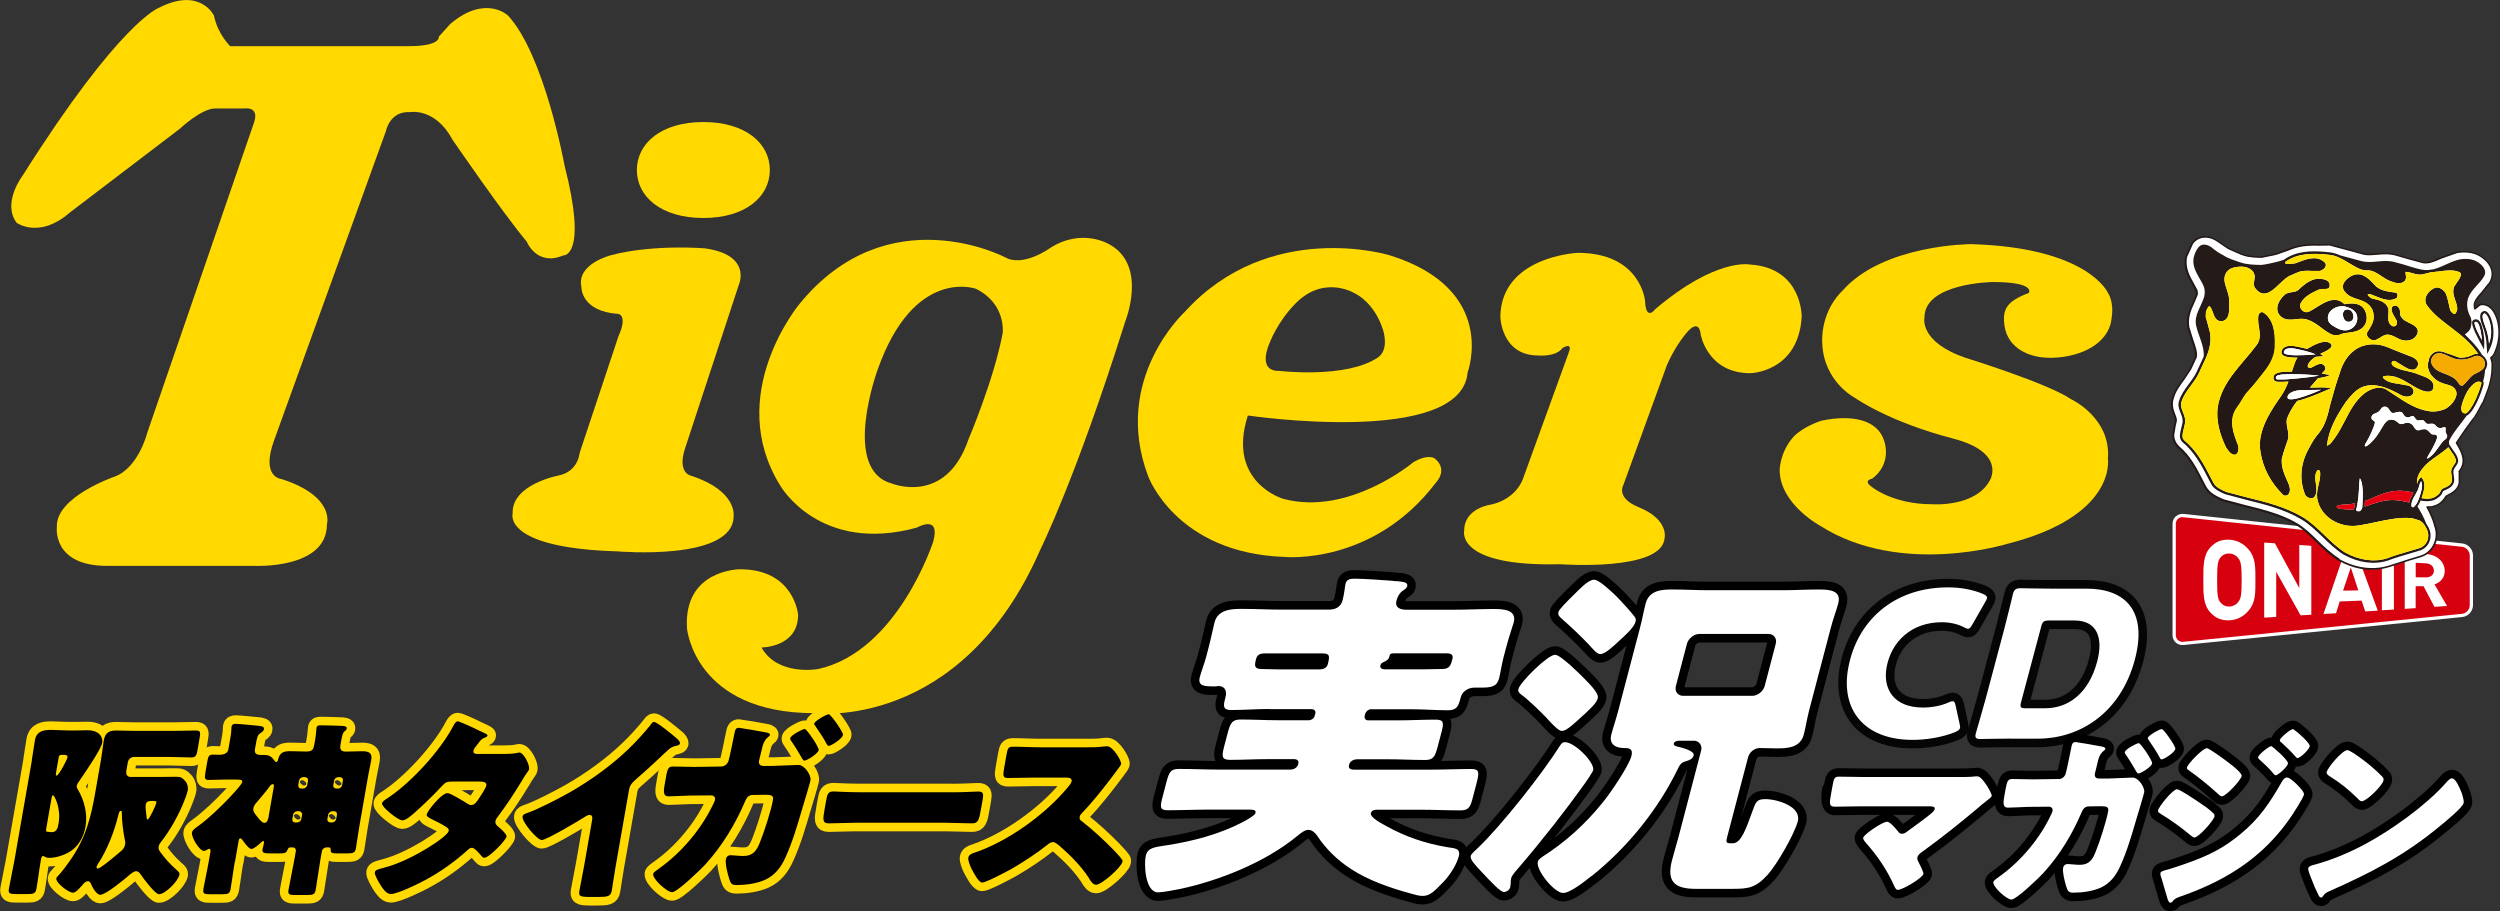 <?xml version="1.0" encoding="UTF-8"?><svg xmlns="http://www.w3.org/2000/svg" viewBox="0 0 413.79 150.85"><rect x="0" y="0" width="413.79" height="150.85" fill="#333333" stroke="none"/><defs><style>.d{fill:#f6ab00;}.d,.e,.f,.g,.h,.i,.j,.k,.l{stroke-width:0px;}.e{fill:#231815;}.m{opacity:.9;}.m,.n{mix-blend-mode:multiply;}.o{isolation:isolate;}.p{stroke:#000;}.p,.q{stroke-linejoin:round;stroke-width:2.83px;}.g{fill:#d7000f;}.h{fill:#241a17;}.i{fill:#fff;}.q{stroke:#ffd900;}.q,.k{fill:#ffd900;}.j{fill:#ffe100;}.l{fill:#e60012;}</style></defs><g class="o"><g id="b"><g id="c"><path class="k" d="M38.11,7.65s-2.08-1.97-2.7-5.09c0,0-2.29-4.78-9.15-1.25,0,0-6.44,2.3-22.46,27.67,0,0-3.54,4.58-1.04,7.9,0,0,3.74,2.7,8.74-1.66l18.29-13.93s3.54-3.34,5.82-3.34h4.85s2.5-.41,1.6,2.29l-17.68,51.37s-1.45,5.83-5.41,7.28c0,0-9.77,3.33-9.56,8.32,0,0-.84,6.45,8.31,6.45h24.34s12.05.62,12.05-6.87c0,0,1.47-4.58-7.47-7.49,0,0-3.55-.2-1.26-6.45l18.5-51.16s.63-3.33,3.96-3.13c0,0,4.16-.83,7.07,4.58,0,0,8.11,11.86,12.27,16.85,0,0,1.66,4.15,6.03,2.29,0,0,4.16.41.21-14.98,0,0-3.33-18.3-9.36-24.75,0,0-3.75-3.54-9.57,1.45l-1.87,2.08s.42,1.56-4.99,1.56h-29.53Z"/><path class="k" d="M102.41,55.52l-6.47,19.44s-.22,3.13-3.56,3.76c0,0-7.73,1.47-7.53,6.27,0,0-1.73,5.71,17.36,6.27,0,0,19.22,1.67,19.22-5.85,0,0,.63-4.18-7.1-6.69,0,0-2.23-.41-.98-4.39l9-27.38s2.02-4.8-5.72-5.85c0,0-8.43-.7-15.39,1.11,0,0-5.85,1.39-5.01,5.29,0,0-.14,4.04,6.13,4.46,0,0,1.53.21.07,3.55Z"/><path class="k" d="M116.41,36.08c7.02,0,11.01-3.55,11.01-7.94h0c0-4.39-3.99-7.94-11.01-7.94h0c-7.02,0-11,3.56-11,7.94h0c0,4.39,3.98,7.94,11,7.94h0Z"/><path class="k" d="M173.69,41.13c5.43-3.56,10.03-.63,10.03-.63,6.27,3.55,2.51,12.76,2.51,12.76-8.15,25.9-14,37.62-14,37.62-13.18,30.28-37.42,27.16-37.42,27.16-19.85,0-21.1-14.01-21.1-14.01-.63-9.81,8.77-9.81,8.77-9.81,8.99,0,9.62,7.53,9.62,7.53,0,5.42-6.06,5.42-6.06,5.42,2.71,4.81,9.41,3.56,9.41,3.56,13.17-2.93,19.02-21.1,19.02-21.1,1.25-4.6-2.72-2.3-2.72-2.3-16.09,4.39-22.57-6.9-22.57-6.9-9.41-15.05,3.13-30.1,3.13-30.1,14.63-17.97,34.07-7.74,34.07-7.74,2.93,1.67,7.31-1.46,7.31-1.46ZM161.57,47.81s-10.24-3.77-16.31,13.38c0,0-6.05,16.52,2.3,18.82,0,0,8.98,3.76,12.75-7.32,0,0,4.19-9.82,5.65-17.55,0,0,.63-4.81-4.39-7.32Z"/><path class="k" d="M212.39,82.56c10.87,2.93,21.53-6.05,21.53-6.05,2.51-1.47,3.55-.63,3.55-.63,2.3,1.88.22,3.97.22,3.97-10.45,13.8-25.08,12.33-25.08,12.33-17.98-.63-22.58-13.38-22.58-13.38-6.06-16.09,6.06-27.17,6.06-27.17,14-15.46,33.86-9.4,33.86-9.4,18.18,5.64,12.96,19.43,12.96,19.43-1.04,12.34-36.37,7.11-36.37,7.11-3.55,11.08,5.85,13.79,5.85,13.79ZM228.9,54.56c-1.4-4.39-4.38-5.85-4.38-5.85,0,0-5.14-3.43-10.03,1.46-3.13,3.14-4.39,6.7-4.39,6.7,0,0-2.16,4.62,1.67,4.52,0,0,11.08,1.32,16.3-2.23,1.96-1.34.83-4.6.83-4.6Z"/><path class="k" d="M259.63,58.42h0l-7.53,20.76s-.98,3.35-5.29,4.33c0,0-4.46.55-4.46,4.31,0,0-1.54,6,15.88,5.57,0,0,16.86,1.26,17.28-4.31,0,0,.82-3.06-4.32-5.15-3.77-1.54-2.51-3.62-2.51-3.62l7.24-19.93c1.53-3.49,3.48-5.57,3.48-5.57,1.95-2.09,2.09.56,2.09.56,0,0,1.11,6.4,8.21,6.4,0,0,7.95-.14,8.51-9.33,0,0,.13-8.09-8.51-8.65,0,0-5.57-1.24-15.74,7.39,0,0-1.53,2.09-1.68-1.39,0,0-.69-7.94-11.14-7.94,0,0-12.68.55-12.81,10.59,0,0,.14,6.4,6.26,6.4,0,0,2.92.29,4.05-1.25,0,0,1.8-1.11.97.83Z"/><path class="k" d="M296.84,72.31c-2.23,2.51-2.28,5.45-2.28,5.45,0,5.72,6.83,9.34,6.83,9.34,13.24,8.36,30.79,2.93,30.79,2.93,18.25-4.6,16.71-14.08,16.71-14.08.56-6.82-6.12-9.89-6.12-9.89-3.9-2.65-17.42-6.83-17.42-6.83-7.8-2.66-6.82-6.69-6.82-6.69,0-5.72,11.28-5.86,11.28-5.86,7.25,0,5.99,1.81,5.99,1.81-3.66,1.38-4.43,2.67-4.01,5.51h0c.52,3.51,4.14,5.89,9.77,5.06h0c4.93-.74,7.68-3.39,7.94-6.38.45-2.79-.6-4.19-.6-4.19,0,0-3.2-7.53-22.7-8.08,0,0-14.56.04-21.27,7.74-.11.11-.23.22-.34.34-3.39,3.65-2.98,8.25-2.98,8.25.21,6.52,5.49,9.16,5.49,9.16,0,0,5.44,3.9,16.17,6.69,8.8,2.29,6.13,6.83,6.13,6.83-2.37,4.6-9.62,4.04-9.62,4.04-6.69,0-10.14-3-10.14-3-1.25-.95.23-1.23.23-1.23,2.28-1.7,2.69-4.23,1.95-6.39h0c-1.13-3.33-5.2-4.29-10.38-3.2h0c-1.95.66-3.52,1.59-4.6,2.65Z"/><path class="q" d="M25.87,132.91c.06-.34-.06-.34-.78-.34-.43,0-.88.06-.98.62-.07.37.12,1.8.17,2.23.02.06.02.22.15.22.28,0,1.37-2.36,1.44-2.73M19.53,135.11c-.58,2.45-1.81,5.58-3.25,7.78-.13.19-.25.37-.29.59-.03.16.04.28.2.28.4,0,2.29-1.58,3.32-2.45l.51-.43c.36-.31.6-.62.69-1.12.06-.34,0-.56-.07-.87-.24-1.09-.48-3.1-.47-4.25.01-.25.01-.43-.2-.43-.28,0-.37.71-.44.9M20.91,127.73c-.09.5.22.87.72.87h4.41c1.02,0,2.08-.03,3.11-.03.71,0,.95.09,1.49.68.36.4.54,1.02.43,1.61-.09.5-.58,1.74-.8,2.26-.8,1.92-2.17,4.4-3.51,6.08-.24.31-.43.53-.5.93-.06.37.05.59.25.87.91,1.21,1.55,1.95,2.68,2.95.41.34.56.53.51.81-.19,1.08-2.37,3.25-3.39,3.25-.62,0-2.61-2.64-2.98-3.22-.17-.25-.42-.59-.8-.59-.4,0-.92.46-1.25.74-.77.68-3.81,3.16-4.68,3.16-.62,0-1.28-1.18-1.5-1.71-.11-.25-.22-.53-.56-.53-.4,0-.69.37-.92.65-.66.74-1.12,1.24-1.55,1.24-.78,0-2.87-1.67-2.75-2.36.03-.16.14-.28.29-.43.53-.53,1.5-1.83,1.95-2.48,2.69-3.84,3.51-7.29,4.24-11.5l.91-5.21c.19-1.08.28-2.14.46-3.19.22-1.27.85-1.67,2.03-1.67,1.06,0,2.07.06,3.09.06h6.46c1.24,0,2.46-.06,3.7-.06.75,0,.75.34.57,1.33l-.31,1.8c-.17.99-.3,1.33-1.04,1.33-1.24,0-2.47-.09-3.68-.09h-5.81c-.5,0-.94.4-1.02.87l-.28,1.58ZM10.13,124.94c-.19,0-.37.16-.4.34l-.46,2.64c-.04.22-.08.46.1.46.34,0,1.72-2.57,1.8-3.04.06-.37-.33-.4-.61-.4h-.43ZM7.63,137.28c-.04.25.03.37.24.4.21.03.52.06.67.06.87,0,1.02-.71,1.16-1.49.45-2.57-.75-4.62-.9-4.62-.19,0-.22.22-.25.37l-.92,5.27ZM5.27,125.78c.2-1.15.33-2.26.51-3.26.27-1.52,1.42-1.71,2.69-1.71.9,0,1.81.09,2.75.09h1.4c.62,0,1.22-.03,1.84-.03,2.24,0,2.58,1.4,2.46,2.08-.18,1.05-2.94,5.08-3.72,6.2-.17.25-.45.62-.5.9-.04.25.1.5.22.68,1.01,1.71,1.61,3.94,1.23,6.11-.26,1.49-1.04,3.1-2.44,4.03-.98.65-2.43,1.12-3.49,1.12-.4,0-.61-.06-.92-.25q-.08-.06-.14-.06c-.28,0-.34.34-.37.53l-.06.37c-.27,1.52-.43,3.01-.7,4.53-.14.81-.52.87-1.55.87h-1.8c-.99,0-1.36-.06-1.21-.87.28-1.58.64-3.13.92-4.71l2.9-16.62Z"/><path class="q" d="M56.75,129.22c.06-.34-.14-.59-.49-.59h-.25c-.34,0-.66.25-.72.59l-.12.71c-.06.34.18.59.52.59h.25c.34,0,.63-.25.69-.59l.12-.71ZM55.77,134.86c.06-.34-.15-.59-.49-.59h-.25c-.34,0-.67.28-.72.59l-.12.68c-.06.34.18.59.52.59h.25c.34,0,.63-.25.69-.59l.12-.68ZM49.37,129.93c-.05.31.15.59.49.59h.28c.34,0,.66-.25.72-.59l.12-.71c.06-.34-.18-.59-.52-.59h-.28c-.31,0-.63.25-.69.59l-.12.71ZM48.39,135.54c-.05.28.11.59.49.59h.28c.34,0,.66-.25.72-.59l.12-.68c.05-.31-.18-.59-.52-.59h-.28c-.31,0-.64.28-.69.59l-.12.68ZM45.29,130.34c.05-.28.1-.56-.15-.56-.19,0-.45.28-.54.43-.61.84-1.31,1.64-1.97,2.42-.31.34-.62.71-.7,1.15-.1.56.35,1.02.81,1.61.06.03.08.09.13.16.26.28.57.65.91.65.43,0,.6-.59.66-.93l.86-4.93ZM38.86,142.64c-.27,1.52-.43,3.01-.69,4.5-.14.78-.43.87-1.42.87h-1.96c-.93,0-1.26-.06-1.13-.84.26-1.49.62-3.01.88-4.53l.28-1.58c.03-.19.07-.56-.18-.56-.16,0-.36.12-.5.22-.1.06-.27.12-.39.12-.75,0-2.11-2.29-1.98-3.04.08-.43.49-.68,1.13-1.15,1.63-1.18,3.8-3.26,5.21-4.77.84-.9,1.92-2.08,1.98-2.45.07-.37-.36-.4-1.05-.4h-1.71c-.93,0-1.87.06-2.8.06-.68,0-.69-.31-.53-1.24l.31-1.8c.15-.84.26-1.15.95-1.15.37,0,.74.03,1.11.03.53,0,1.3-.19,1.42-.87l.37-2.11c.18-1.02.11-1.36.17-1.71.06-.37.39-.43.7-.43.65,0,2.87.25,3.64.31.7.06,1.09.15,1.01.59-.06.34-.4.5-.72.74-.35.25-.46.84-.66,1.98l-.1.56c-.16.9.48.96,1.01.96h.28c1.06,0,1.39.19,1.97.99.05.06.18.19.28.19.15,0,.22-.19.27-.31.24-1.21.85-1.49,2-1.49.9,0,1.79.06,2.69.06,1.02,0,1.18-.37,1.32-1.15l.16-.9c.16-.93.15-1.58.21-1.89.07-.4.41-.4.72-.4.99,0,2.35.06,3.37.09.52.03.98.06.91.47-.03.19-.17.28-.36.43-.29.25-.41.74-.53,1.43l-.14.78c-.15.84.11,1.15.92,1.15.87,0,1.75-.06,2.65-.06,1.06,0,1.73.22,1.52,1.46-.15.87-.37,1.77-.52,2.64l-1.49,8.56c-.2,1.15-.33,2.26-.53,3.41-.13.74-.43.84-1.51.84h-1.52c-.96,0-1.17-.03-1.15-.71,0-.19-.11-.28-.29-.28h-.43c-.34,0-.67.28-.73.62l-.23,1.3c-.3,1.71-.5,3.41-.8,5.12-.14.78-.49.84-1.54.84h-1.8c-.96,0-1.29-.06-1.16-.84.3-1.71.69-3.41.99-5.12l.23-1.3c.06-.34-.17-.62-.51-.62h-.43c-.31,0-.38.25-.44.4-.23.59-.51.59-1.53.59h-1.4c-.93,0-1.32-.06-1.2-.74.02-.12.14-.43.23-.96.02-.12.03-.34-.1-.34s-.27.12-.34.19c-.37.34-1.19,1.12-1.65,1.12-.4,0-1.15-1.05-1.38-1.36-.1-.12-.24-.4-.43-.4-.22,0-.26.25-.29.4l-.61,3.5Z"/><path class="q" d="M83.75,124.78c.63,0,1.19-.03,1.88-.16.11-.03.21-.07.31-.07.73,0,1.76,2.04,1.63,2.74-.03.16-.08.26-.2.4-.38.5-.71,1.06-1.04,1.62-1.2,1.98-2.47,3.92-3.89,5.8-.21.26-.38.5-.43.79-.08.43.15.66.41.89.32.26,1.5,1.25,1.42,1.68-.1.59-2.86,3.5-3.68,3.5-.23,0-.34-.13-.48-.3-.27-.33-1.12-1.35-1.55-1.35-.3,0-.56.2-.76.4-2.08,1.88-4.38,3.53-6.82,4.85-1.1.63-4.78,2.41-5.87,2.41-.76,0-1.38-.99-1.72-1.52-.26-.43-1-1.65-.92-2.08.06-.36.48-.5,1.28-.69.18-.07.35-.1.56-.16,4.44-1.22,10.23-5.08,10.39-6,.05-.3-.12-.46-.33-.59-.59-.43-1.77-1.02-2.47-1.35-.27-.13-.92-.43-.85-.79.09-.53,2.43-3.53,3.46-3.53.46,0,2.79,1.42,3.29,1.75.18.1.39.23.62.23.56,0,.92-.53,1.32-1.15.27-.4,1.13-1.71,1.19-2.11.1-.56-.62-.63-1.05-.63h-4.49c-.92,0-1.2.07-1.77.69-1.35,1.48-3.17,3.23-4.7,4.58-.47.4-1.32,1.15-1.89,1.15-.4,0-1.34-.63-2.12-1.29-.72-.59-1.3-1.25-1.25-1.52.06-.33.5-.59.76-.76,3.94-2.54,8.84-7.91,11.01-12,.15-.3.41-.82.77-.82.26,0,2.25.89,3.56,1.55.55.23.98.46,1.16.56.12.07.21.13.19.23-.03.17-.11.23-.43.36-.56.2-.74.46-1.17,1.05-.25.3-.67.79-.72,1.12-.07.4.21.5.53.53h4.85Z"/><path class="q" d="M101.98,142.88c-.16.89-.28,1.78-.43,2.67-.1.59-.18,1.22-.29,1.85-.18,1.02-.75,1.06-2.4,1.06h-1.35c-1.55,0-1.75-.2-1.62-.96.26-1.48.58-2.97.84-4.45l1.28-7.35c.09-.5-.02-.82-.45-.82-.3,0-.78.33-1.04.5-1,.63-6.09,3.66-6.85,3.66s-3.33-3.03-3.18-3.89c.06-.36.48-.5.8-.59,1.87-.66,5.24-2.41,7.04-3.43,3.34-1.91,6.85-4.42,9.66-7.12,1.15-1.09,2.78-2.87,3.76-4.12.1-.16.27-.4.5-.4.49,0,2.92,2.01,3.78,2.74.34.3.55.63.52.82-.04.23-.28.3-.49.36-.48.1-.86.2-1.29.56-.93.79-2.7,2.6-5.61,5.11-.63.56-.93.96-1.05,1.68l-2.12,12.13Z"/><path class="q" d="M139.52,121.65c-.11.66-2,1.81-2.36,1.81-.17,0-.26-.2-.34-.33-.54-1.05-1.26-2.04-1.91-3.03-.08-.1-.17-.17-.14-.33.08-.46,2.02-1.55,2.42-1.55.3,0,2.42,2.97,2.34,3.43M135.51,124.15c-.1.59-1.96,1.75-2.39,1.75-.2,0-.47-.53-.72-.99-.46-.79-1-1.65-1.53-2.41-.08-.1-.1-.17-.08-.3.09-.53,2.09-1.55,2.42-1.55.3,0,2.38,3,2.29,3.5M119.39,126.86c.53,0,.99-.36,1.18-.89.2-.59.85-3.92,1.03-4.75.07-.43.23-.76.69-.76.2,0,4.01.66,4.46.76.16.03.74.13.69.4-.03.16-.14.26-.29.36-.27.23-.66.56-.93,1.52-.08.26-.55,2.21-.59,2.41-.09.53.15.86.71.86h1.62c1-.03,4.12-.16,4.19-.16,1.06,0,2.14,1.75,2,2.54-.06.36-1.1,3.86-1.32,4.55-.81,2.74-1.6,5.54-2.82,8.21-.71,1.58-1.7,2.93-3.32,3.69-1.44.66-3.29.89-4.78.89-.83,0-.98-.26-1.25-1.15-.23-.76-.65-2.34-.51-3.13.07-.4.35-.66.81-.66.4,0,1.3.13,2.09.13,1.59,0,2.2-.89,2.75-2.31.68-1.65,1.85-5.28,2.13-6.93.13-.73-.17-.89-1.23-.89l-2.12.03c-.66,0-1.01.46-1.24,1.02-1.62,3.79-3.77,7.39-6.66,10.55-.77.82-4.59,4.52-5.44,4.52s-3.28-2.21-3.13-3.03c.04-.23.42-.49,1.02-.92,3.77-2.67,7.07-6.66,8.98-10.75.09-.16.21-.43.24-.59.08-.43-.2-.73-.63-.73l-3.57.03c-.93.03-2.96.13-3.49.13-.73,0-.91-.46-.67-1.81l.25-1.42c.26-1.48.46-1.71,1.19-1.71,1.16,0,2.33.07,3.49.07l4.5-.07Z"/><path class="q" d="M157.51,131.14c1.95,0,4.08-.13,4.38-.13.86,0,.93.36.76,1.32l-.28,1.58c-.32,1.81-.45,2.37-1.5,2.37-1.29,0-2.79-.1-4.24-.1h-15.19c-1.45,0-3.02.1-4.24.1-1.12,0-1.01-.63-.71-2.37l.27-1.52c.17-.99.34-1.39,1.2-1.39.46,0,2.29.13,4.37.13h15.19Z"/><path class="q" d="M180.1,123.69c.66,0,1.62,0,2.3-.1.24-.03.61-.07.84-.07,1.02,0,2.41,2.47,2.33,2.93-.03.17-.37.63-.67,1.02-.82,1.12-3.37,4.55-5.83,7.12-.2.2-.33.36-.37.63-.06.33.07.53.34.69,1.77,1.38,3.62,3.07,5.19,4.68.28.3,1.26,1.32,1.43,1.62.11.1.16.23.13.4-.16.92-3.44,3.83-4.37,3.83-.5,0-.83-.53-1.12-.96-.02-.1-.07-.17-.12-.23-1.33-2.01-3.08-3.73-4.88-5.31-.29-.23-.69-.56-.99-.56-.33,0-.62.17-.89.4-1.84,1.45-3.86,2.8-5.87,3.96-.81.46-4.34,2.34-5,2.34-.59,0-1.5-1.81-1.77-2.34-.2-.4-.59-1.35-.51-1.78.09-.49.58-.69,1-.82,5.43-1.81,11.69-6.26,15.46-10.82.21-.23.58-.69.64-.99.1-.56-.45-.63-1.01-.63h-5.02c-1.49,0-3.02.07-4.53.07-.83,0-.82-.4-.62-1.58l.39-2.21c.2-1.15.31-1.39,1.1-1.39,1.52,0,3.02.1,4.54.1h7.92Z"/><path class="g" d="M409.05,91.92c0-.85-.69-1.61-1.53-1.7l-46.13-4.89c-.84-.09-1.53.53-1.53,1.38v18.4c0,.85.69,1.47,1.53,1.39l46.13-4.63c.84-.08,1.53-.85,1.53-1.69v-8.25Z"/><path class="i" d="M361.24,106.77c-.42,0-.81-.15-1.11-.42-.35-.31-.54-.76-.54-1.24v-18.4c0-.49.19-.93.54-1.24.35-.31.81-.46,1.29-.41l46.13,4.89c.98.1,1.77.99,1.77,1.97v8.25c0,.98-.8,1.87-1.78,1.96l-46.13,4.63c-.06,0-.12,0-.18,0ZM361.23,85.59c-.28,0-.54.1-.74.28-.23.21-.36.51-.36.84v18.4c0,.33.13.63.36.84.23.21.55.31.87.28l46.13-4.63c.71-.07,1.29-.71,1.29-1.42v-8.25c0-.7-.59-1.36-1.29-1.43l-46.13-4.89s-.09,0-.13,0Z"/><path class="i" d="M372.15,101.1c-.82.94-1.82,1.5-3.15,1.57s-2.34-.4-3.16-1.3c-1.18-1.33-1.15-3.03-1.15-5.38s-.03-4.06,1.15-5.38c.82-.9,1.84-1.36,3.16-1.28s2.33.65,3.15,1.59c1.18,1.33,1.16,2.91,1.16,5.09s.02,3.76-1.16,5.08ZM370.46,92.37c-.33-.43-.83-.73-1.46-.75s-1.15.23-1.47.65c-.44.55-.56,1.16-.56,3.73s.11,3.19.56,3.73c.33.42.85.68,1.47.66s1.13-.31,1.46-.74c.44-.56.57-1.16.57-3.64s-.13-3.08-.57-3.64Z"/><path class="i" d="M380.79,101.86l-4.04-7.22v7.47l-1.99.12v-12.43l1.77.12,4.04,7.42v-7.14l1.99.14v11.4l-1.78.11Z"/><path class="i" d="M391.48,101.19l-.6-1.78-3.62.14-.61,1.95-2.08.13,3.71-10.88,1.56.11,3.72,10.21-2.08.13ZM389.1,93.91l-1.29,3.85,2.53-.04-1.25-3.81Z"/><path class="i" d="M394.24,101.02v-9.86l1.99.14v9.59l-1.99.12Z"/><path class="i" d="M402.94,100.45l-1.81-3.43h-1.3v3.64l-1.81.12v-9.35l3.62.28c1.88.14,3,1.4,3,2.8,0,1.18-.79,1.91-1.69,2.21l2.07,3.58-2.09.14ZM401.54,93.24l-1.7-.09v2.4l1.7.02c.79.01,1.31-.46,1.31-1.12s-.52-1.17-1.31-1.21Z"/><path class="i" d="M387.15,92.69c-1.5-.95-2.63-2.05-3.73-3.12-1.08-1.05-2.1-2.04-3.32-2.76-1.03-.6-2.08-1.07-3.16-1.46-1.68-.62-3.44-1.06-5.26-1.51l-3.65-.97c-.19-.07-.39-.16-.39-.16-.86-.38-2.03-.92-2.68-2.11-.02-.03-.42-.82-.42-.82-1.16-2.26-2.16-4.2-3.98-5.73-.62-.62-.92-1.39-.85-2.09.01-.03.26-1.55.26-1.55l.14-.57c.08-.3-.03-.6-.21-1.06-.29-.74-.69-1.76-.22-2.95.31-1.09,1.03-2.05,1.72-2.98l1.11-1.67s.91-1.97.91-1.97c.16-.76-.19-1.75-.6-2.9l-.63-2.05c-.29-1.68.31-2.97.85-4.11l.54-1.31c.05-.23.04-.49-.06-.75,0,0-.54-1.01-.54-1.01-.68-1.18-1.52-2.66-1.14-4.53,0-.03,1.01-2.22,1.01-2.22.75-1.02,2-1.33,3.25-.87.32.12.64.29.96.51.1.08,1.74,1.18,1.74,1.18.11.07,2.13.93,2.13.93l.52.18c.89.29,1.88.31,2.92.33,0-.03,1.81-.37,1.81-.37l.5-.12,1.76-.61.65-.26s0,0,.02,0c.02,0,.08-.04.08-.04,0,0,0,0,0,0,1.48-.55,3.04-.69,4.61-.62,0,0,0,0,.02,0h.25s1.54-.02,1.54-.02c.05,0,3.66.98,3.66.98l1.88.51c.66.17,1.36.1,2.17.03,1.03-.09,2.21-.2,3.5.21.02.01,2,.58,2,.58l2.24.6c.94.16,1.82-.23,2.93-.73l2.76-.96c1.07-.16,2.09-.09,2.93.2h0c.99.36,2.27,1.23,2.71,2.53.28.79.18,1.62-.26,2.35,0,0-1.3,1.64-1.3,1.64-.5.55-.94,1.03-1.18,1.63-.1.31-.1.65,0,1.04.36-.3.78-.66.78-.66,0,0,0,0,.01,0,.38-.11.76-.09,1.12.04.35.13.68.37.96.7,1.04,1.22,1.83,4.34.33,7.45-.12.25-.31.43-.53.58.15.41.24.81.23,1.2h0c-.01,1.91-.35,2.99-.65,3.94,0,.03-.46,1.24-.46,1.24l-.32.81s-1.1,2.06-1.1,2.06l-.32.47s-1.52,2.07-1.52,2.07c0,0-1.3,1.9-1.56,2.29,1.31,2.02,1.49,3.34.5,4.67,0,0-.03.04-.05.08.01.08.03.22.03.22v1.68c-.22,1.19-1.28,1.72-1.84,2l-.34.19c-.74,1.19-1.37,1.53-2.45,1.78-.01,0-.32,0-.69,0,.48.87,1.03,2.03,1.31,3.15-.02-.08-.05-.16-.08-.23.44,1.03.44,2.2-.02,3.21-.44.98-1.23,1.7-2.23,2.03-.03,0-1.85.55-1.85.55l-3.38,1.09c-2.08.67-4.34.58-6.57-.23-.6-.22-1.2-.49-1.79-.82Z"/><path class="e" d="M392.63,94.33c-1.23,0-2.5-.23-3.75-.69-.62-.23-1.23-.51-1.81-.83,0,0,0,0,0,0-1.53-.97-2.66-2.07-3.75-3.14l-.04-.04c-1.06-1.03-2.06-2-3.24-2.7-.95-.55-1.98-1.03-3.14-1.45-1.72-.63-3.51-1.08-5.25-1.5l-3.65-.97c-.21-.08-.41-.17-.41-.17-.83-.37-2.07-.93-2.76-2.18l-.43-.83c-1.16-2.25-2.15-4.18-3.94-5.68-.65-.64-.98-1.45-.91-2.22,0-.02,0-.04.02-.06,0-.05.16-.95.25-1.51l.14-.58c.06-.25-.02-.5-.2-.97-.3-.78-.71-1.82-.22-3.06.32-1.09,1.04-2.06,1.73-3l1.12-1.68s.9-1.95.9-1.95c.14-.68-.21-1.66-.61-2.79l-.63-2.06c-.31-1.74.31-3.05.85-4.21l.54-1.3c.04-.19.02-.42-.06-.63-.05-.08-.17-.31-.54-1-.69-1.2-1.55-2.7-1.16-4.63,0-.03.01-.05,1.02-2.25.79-1.08,2.11-1.44,3.44-.95.33.12.66.3.99.53.08.06,1.08.74,1.74,1.18.08.05,1.34.59,2.1.92l.51.18c.88.29,1.88.3,2.86.32.18-.06.62-.14,1.79-.37l.5-.12,1.74-.61.64-.26h0s.02,0,.03,0c.02-.01.05-.03.05-.03.02-.01.04-.02.06-.02,1.29-.47,2.74-.69,4.59-.61.02,0,.03,0,.05,0h.22s1.56-.02,1.56-.02c.08.01,2.85.76,3.7.99l1.87.51c.63.16,1.32.1,2.11.03,1.05-.1,2.23-.21,3.56.22.06.02,1.23.35,1.99.57l2.24.6c.88.15,1.74-.24,2.83-.72l2.77-.97c1.11-.17,2.15-.1,3.03.2,1.01.37,2.34,1.28,2.8,2.62.29.83.19,1.71-.28,2.47,0,0-.01.02-.02.03-.07.08-.8,1.01-1.29,1.63-.51.56-.93,1.03-1.16,1.59-.07.21-.08.44-.05.69l.58-.49s.07-.04.11-.04c.37-.11.78-.1,1.18.05.38.14.72.39,1.03.74,1.07,1.25,1.88,4.44.35,7.61-.1.22-.26.4-.48.57.14.42.2.78.2,1.12,0,.01,0,.02,0,.04-.01,1.92-.35,3-.65,3.96-.01.04-.26.71-.47,1.26l-.32.81s0,.02-.01.02c-.05.09-.8,1.51-1.09,2.05l-.33.48s0,0,0,0c-.06.08-1.51,2.06-1.51,2.07h0s-1.15,1.68-1.5,2.2c1.32,2.07,1.45,3.41.44,4.76h0l-.02.03.02.16v1.7c-.24,1.28-1.33,1.84-1.91,2.13l-.31.17c-.76,1.21-1.45,1.57-2.53,1.81-.02,0-.03,0-.47,0,.56,1.05.96,2.02,1.18,2.86.39,1.03.37,2.18-.08,3.18-.45,1.01-1.28,1.76-2.32,2.11-.07.02-1.85.55-1.85.55l-3.38,1.09c-.94.3-1.91.45-2.91.45ZM387.22,92.56c.56.31,1.16.58,1.76.8,2.21.8,4.44.88,6.47.23l3.38-1.09c.68-.21,1.83-.55,1.86-.56.95-.32,1.71-1.01,2.12-1.95.4-.88.44-1.89.12-2.82-.01-.02-.03-.04-.03-.06,0,0,0-.01,0-.02-.02-.07-.04-.13-.07-.19-.01-.03-.01-.06,0-.09-.24-.83-.64-1.78-1.21-2.81-.03-.05-.03-.1,0-.15.03-.05.08-.07.13-.07h0c.35,0,.64,0,.68,0,1.02-.24,1.61-.54,2.34-1.71.01-.02.03-.04.06-.05l.34-.19c.55-.28,1.56-.79,1.77-1.9v-1.65s-.03-.2-.03-.2c0-.03,0-.07.02-.1.03-.04.06-.09.06-.09.93-1.24.78-2.5-.51-4.5-.03-.05-.03-.12,0-.17.26-.39,1.56-2.29,1.56-2.29.99-1.36,1.37-1.88,1.54-2.05l-.03-.02.32-.47c.7-1.32.97-1.83,1.11-2.02h-.02s.32-.82.32-.82c0,0,.44-1.17.46-1.23.3-.95.63-2,.64-3.86,0-.01,0-.03,0-.04,0-.33-.07-.71-.22-1.15-.02-.07,0-.14.06-.18.23-.15.38-.32.48-.52,1.47-3.06.7-6.1-.31-7.29-.27-.31-.57-.53-.9-.66-.33-.12-.67-.14-1.01-.04l-.75.63s-.09.04-.14.03c-.05-.02-.09-.06-.1-.11-.1-.41-.09-.78.01-1.12.26-.63.69-1.11,1.2-1.67.82-1.04,1.15-1.47,1.31-1.62h-.02c.42-.69.51-1.48.25-2.23-.43-1.24-1.68-2.09-2.62-2.43-.83-.28-1.82-.35-2.86-.19l-2.73.96c-1.07.49-2.01.91-3,.74l-2.25-.61c-1.98-.57-2.01-.58-2.02-.58-1.25-.4-2.41-.29-3.43-.2-.83.07-1.54.14-2.22-.04l-1.88-.52c-1.23-.33-3.57-.96-3.65-.98l-1.51.02h-.21s-.04,0-.06.01c-1.84-.08-3.29.13-4.55.61h0s0,0,0,0c-.02.01-.05.02-.06.03-.01,0-.03,0-.04.01l-.63.25-1.77.61-.52.12c-.63.12-1.65.32-1.78.36-.02,0-.04.02-.07.01-1-.01-2.04-.03-2.96-.33l-.52-.18c-.35-.15-2.04-.88-2.15-.95-.18-.12-1.66-1.12-1.76-1.2-.3-.21-.61-.38-.92-.49-1.2-.44-2.38-.12-3.08.82-.37.83-.96,2.12-.99,2.18-.36,1.8.47,3.24,1.13,4.4.19.36.51.95.54,1.01,0,0,.01.02.02.03.1.27.12.56.07.83l-.55,1.33c-.53,1.13-1.12,2.39-.84,4.02l.63,2.03c.41,1.17.77,2.18.6,2.98-.01.03-.91,1.97-.93,2l-1.12,1.69c-.69.93-1.4,1.88-1.7,2.94-.45,1.14-.07,2.12.21,2.84.2.5.31.82.22,1.17l-.14.57c-.18,1.11-.24,1.43-.26,1.54-.06.68.24,1.4.81,1.97,1.83,1.54,2.84,3.49,4,5.76l.43.83c.63,1.15,1.78,1.67,2.61,2.04,0,0,.19.09.38.16l3.63.96c1.74.43,3.54.88,5.28,1.51,1.17.43,2.21.91,3.18,1.47,1.21.72,2.23,1.7,3.3,2.74l.04.04c1.08,1.06,2.2,2.15,3.7,3.1Z"/><path class="e" d="M404.38,80.83h0s0,0,0,0Z"/><path class="e" d="M374.81,61.45c-.91,1.17-1.77,2.28-2.83,3.42-.71.8-1.07,1.72-1.78,2.63-1.42,2.06-.54,4.27.24,6.25.11.46.09,1.62-.72,1.49-.57-.12-.91-.71-1.25-1.18-1-2.1-1.66-4.31-1.39-6.61.65-4.27,3.94-6.98,6.42-10.29,1.18-1.48.05-3.23.32-4.85,0-.35.36-.8.82-.56,1.72,1.19,1.91,3.39,1.88,5.23.09,1.62-.63,3.11-1.7,4.48Z"/><path class="e" d="M398.08,53.07c.81.56,2.42.85,2.04,2.12-.48,1.26-1.99,1.47-3.14.87-.69-.36-1.49-.83-2.19-.62-.7.22-1.17.79-1.86.89-.58,0-1.38-.6-1.14-1.29.47-.8,1.07-1.6,1.09-2.52,0-.58-.1-1.16-.44-1.63-1.13-1.64-3.22-1.1-4.35-2.62-.91-1.06.27-2.31,1.44-2.75,1.63-.55,2.76.86,3.78,1.92.91.71,1.95.84,3.1.98.58,0,.45.82.22.93-1.4.78-2.89-.17-4.27-.65-.12,0-.46-.12-.47.11.11.23.46.47.68.59,1.15.25,2.42.5,2.75,1.78.1,1.04-.38,2.19.64,2.79.23.12.58.01.7-.22,0-.23.13-.46.01-.69-.33-.7-1.02-1.41-.77-2.21.12-.23.58-.34.81-.22.57.36.56.94.55,1.51.11.35.45.7.79.94Z"/><path class="e" d="M383.72,47.97c-1.19.57-2.33,1.11-2.93,2.26-.24.57.1,1.16.66,1.4.35.12.7,0,1.05-.21,1.63-.9,3.75-2.83,5.57-1.06,1.16-.21,2.67-.3,3.34.98.56,1.05.42,2.43-.63,3.11-1.17.79-2.43.42-3.6.98-.47.1-.93.1-1.39-.14-1.49-.72-2.62-2.24-4.46-2.5-1.27-.14-2.55.53-3.69-.3-1.37-1.06-.53-2.9.64-3.8.7-.45,1.51-.2,2.09-.66.82-.8,1.64-1.47,2.69-1.8.93-.22,2.77-.07,2.52,1.2-.13.69-1.16.21-1.86.55ZM388.92,54.53c.95-.4,1.41-1.36,1.2-2.29-.22-.93-1.13-1.29-2.06-1.54-1.04-.13-2.08.31-2.56,1.11-.36.69-.26,1.5.43,1.97.92.6,1.94,1.19,2.99.75Z"/><path class="e" d="M388.83,53.26c-.8.1-1.14-.83-1.01-1.52.12-.11.12-.34.35-.46.46-.11.81-.1,1.15.37.34.58.32,1.51-.49,1.61Z"/><polygon class="e" points="400.2 81.04 400.2 81.04 400.21 81.03 400.2 81.04"/><path class="e" d="M385.11,64.16l.73.09-.76.33c-1.65.72-3.51,1.48-4.87,1.78-.72.91-1.52,2.29-1.73,3.13-.13,1.15.54,2.21.17,3.35-.37,1.03-.73,2.07-.98,3.1-.14,1.5.53,2.78,1.09,4.06.22.58.44,1.28-.03,1.85-.23.23-.58.22-.81.1-2.04-2-3.39-4.45-3.8-7.23-.63-3.59,2.15-7.31,3.51-9.3.45-.66.82-1.46,1.13-2.27-.62.04-1.11.06-1.35.04h-.1c-.24.02-.63.04-.87-.22-.14-.15-.18-.36-.14-.63.13-.77,1.51-.85,3.03-.83.32-.97.57-1.8.83-2.17.03-.05.08-.09.12-.14-1.17,0-2.16-.11-2.52-.48-.1-.11-.16-.24-.16-.39,0-.02,0-.05,0-.07.04-.31.19-.56.44-.74.63-.45,1.65-.25,1.85-.21l.22.04c.44.09,1.09.22,1.76.39.05-.03.11-.07.16-.1.5-.28,2.57-1.57,3.6-.86,1.03.71-1.01,1.49-1.41,1.69-.06.03-.12.07-.19.11.03.02.06.03.09.05l.47.33-1.29.09c-.11.07-.24.15-.38.23-.47.34-1.41,1.36-.72,1.61.46.12,1.29-.79,2.09-.66.34.12.68.47.56.93-.12.22-.34.44-.57.66.26.04.49.08.69.12l.7.16-.68.23c-.25.08-.74.18-1.35.28-.38.47-.88,1.06-1.26,1.46-.02.02-.04.05-.06.07h.59c.9-.03,1.69-.05,2.18,0ZM382.52,58.71l.6-.05s.11,0,.16-.01c-1.01-.45-2.46-.74-3.24-.9,0,0-.23-.05-.23-.05-.51-.11-1.18-.11-1.53.14-.15.11-.24.26-.27.46h0c0,.05,0,.09.05.14.49.52,3.27.34,4.46.26ZM377.29,62.81h.16c.78.06,4.47-.3,6.41-.63-1.09-.13-2.45-.21-3.32-.23h-.47c-1.22-.04-3.28-.08-3.37.47-.02.14,0,.24.04.3.11.12.39.1.54.09ZM381,64.57h0c-.75-.01-1.77.23-2.19.72-.15.17-.2.35-.17.55,0,.08.05.13.12.17.56.31,2.41-.21,5.42-1.49-.37,0-.79.01-1.23.02l-1.94.03h0Z"/><path class="h" d="M409.46,52.93c-.21.1-.29.28-.29.51,0,.39.23.94.48,1.54l.04.08.79,1.56.67,1.23.04-1.13-.05-1.02c-.11-.87-.18-1.15-.41-1.89-.06-.21-.26-.73-.66-.9-.19-.08-.4-.08-.61.02ZM410.03,54.82c-.24-.57-.61-1.42-.39-1.52.1-.05.19-.06.28-.02.2.09.37.41.44.65.22.71.29.98.39,1.81,0,0,.01.29.03.56-.1-.2-.71-1.41-.71-1.41h0l-.03-.08ZM409.69,55.07h0s0,0,0,0Z"/><path class="h" d="M411.1,51.49c-.23.07-.39.2-.49.4-.28.56.06,1.48.36,2.28l.23.67h0c.31,1.13.36,1.94.39,2.53l.09,1.22.33-.65c1.31-2.55.51-5.29-.18-6.12-.31-.36-.56-.38-.73-.33ZM411.35,54.04c-.19-.52-.44-1.18-.44-1.64,0-.12.02-.23.06-.32.05-.1.13-.16.25-.2.04,0,.14.02.3.21.39.46.8,1.56.8,2.89,0,.6-.13,1.25-.35,1.91-.04-.55-.13-1.25-.38-2.15h0l-.25-.7ZM411.59,54.74h0s0,0,0,0Z"/><path class="h" d="M411.02,58.88c-.06-.05-.12-.09-.19-.13-.09-.16-.19-.32-.3-.49-.4-.61-.85-1.16-1.34-1.67-.66-.72-1.22-1.23-1.22-1.23,1-.75.94-.99,1.07-1.67.13-.68-.1-1.04-.1-1.16-.56-1.05-.77-2.09-.41-3.24.6-1.49,1.89-2.28,2.61-3.54.71-1.14-.65-2.32-1.69-2.69-.69-.24-1.5-.26-2.19-.15-1.62.31-3,1.31-4.54,1.67l-.44.05s-.12.03-.25.06c-.34.03-.68.02-1.05-.04-1.5-.26-2.87-.86-4.49-1.23-1.96-.61-3.7.28-5.66-.21-1.18-.32-2.33-.64-3.51-.95-.58-.26-1.18-.46-1.83-.51-.06,0-.11-.01-.17-.02,0,0,0,0-.01,0-.14-.03-.27-.04-.4-.04-2.4-.22-4.86-.15-6.87,1.29-.36.13-.72.25-1.08.34-.93.21-1.74.43-2.67.53-1.15-.02-2.31-.04-3.46-.41-1.03-.37-1.96-.61-2.87-1.21-.69-.36-1.26-.72-1.94-1.31-.68-.47-1.61-.72-2.19.08-.36.46-.6,1.03-.73,1.61-.38,1.84.99,3.25,1.65,4.77.22.58.21,1.16.08,1.74-.49,1.61-1.67,2.98-1.35,4.71.38,1.77,1.41,3.45,1.27,5.19-.2.47-.42.94-.65,1.41l-.62,1.33c-.34.65-.79,1.26-1.23,1.85-.65.88-1.27,1.72-1.57,2.72-.27.72-.01,1.37.24,2.01.24.59.45,1.15.29,1.78,0,.02-.17.72-.17.72-.11.42-.22.85-.23,1.33,0,.28.11.68.39.97,2.07,1.72,3.19,3.89,4.38,6.19l.42.81c.46.84,1.35,1.23,2.14,1.59l.17.07s3.65.97,3.65.97c2.98.74,6.06,1.5,8.87,3.14,1.36.8,2.45,1.86,3.61,2.97,1.06,1.03,2.16,2.09,3.47,2.92,2.5,1.37,5.11,1.71,7.35.97,1.18-.45,2.39-.8,3.55-1.14l1.78-.53c.67-.23,1.19-.71,1.48-1.37.31-.69.31-1.48,0-2.18-.14-.3-.29-.59-.48-.86-.45-1.2-1.14-2.36-1.47-2.87.11-.14.21-.3.29-.46,0,0,0-.02.01-.02.08-.16.16-.33.22-.49,1.21.22,2.1.1,2.77-.38.63-.41.76-.73.86-.96.06-.15.1-.23.26-.31l.23-.1c.51-.22,1.46-.63,1.46-1.71l-.08-.65-.07-.64c0-.34.19-.62.4-.91.17-.24.34-.49.4-.78.02-.75-.45-1.37-.9-1.98l-.59-.87c-.05-.23-.06-.51.02-.67.83-1.59,1.86-2.66,2.89-4.1.74-.32,1.51-1.83,1.83-2.54.36-.79.75-1.84.93-2.55.07-.27.02-.46-.05-.58.15-.53.27-1.12.32-1.88.14-.17.24-.36.28-.59.05-.14.07-.29.07-.44,0-.49-.24-.98-.68-1.33ZM400.62,81.73l-.04.13c-.23.77-.47,1.56-1.09,2.06-.05.04-.08.05-.12.04-.09-.02-.19-.11-.24-.2,0-.04,0-.08,0-.12,0-.65.3-1.16.62-1.71l.47-.89.2-.63c.08-.29.18-.55.32-.78.1.22.16.45.16.7,0,.44-.12.92-.26,1.4ZM392.51,69.18c0-.78.84-.69,1.25-1.1.41-.41.43-.78.96-.78.79,0,.74,1.05,1.4,1.05.32,0,.57-.2,1.07-.2.74,0,.51.92,1.35.92.45,0,.43-.22.76-.22.45,0,.39.73,1.04.73.27,0,.52-.09.73-.03.21.06.33.48.72.6.2.06.68-.11,1.02.02.36.14.37.51.9.65.41.11.56-.13.91-.12.11,0,.2.13.19.25-.02.31-.16.46.2,1.03.11.23-.04.6-.29.75-.91.55-1.58,2.53-3.01,3.19.02-.37.62-1.14.89-1.71.29-.63.77-1.37.77-1.89,0-.43-.4-.43-.75-.43s-.69-.87-1.3-.87-.71.19-1.04.19c-.84,0-.61-1.24-1.85-1.24-.47,0-.56.21-1.04.21s-.66-.74-1.6-.74c-1.41,0-1.45,2.18-3.67,4.09-.69.59-.98.42-.4-.44.36-.53,1.37-2.68,1.37-3.2,0-.27-.58-.35-.58-.73ZM389.28,84.34c-.84,0-2.52-.08-2.52-.42,0-.42,1.13-.39,2.12-.46.13-.01.49-.07.93-.16-.06.35-.13.7-.23,1.03-.1,0-.2.01-.3.01ZM391.44,82.97s0-.04,0-.06c.27-.08.51-.15.68-.23.76-.33,2.93-1.46,5.01-1.46,1.17,0,1.94.21,2.33.36l-.08.15c-.26.45-.53.91-.63,1.46-.72-.21-1.94-.43-2.73-.43-1.69,0-3.27.63-4.63,1.09.01-.27.04-.88.04-.88ZM405.67,74.67c.4.54.83,1.11.83,1.67v.02c-.04.17-.18.38-.33.59-.22.32-.47.67-.47,1.14l.09.74.07.55c0,.81-.71,1.12-1.22,1.34l-.26.11c-.29.15-.37.33-.44.51-.09.2-.19.44-.72.78-.57.42-1.34.52-2.41.33.05-.16.1-.32.15-.47l.04-.13c.19-.61.57-1.88-.11-2.73l-.14-.17-.16.15c-.29.28-.42.63-.52.98-.02-.12-.02-.23-.02-.34,0-1.03.67-1.91,1.01-2.29.67-.84,1.5-1.42,2.38-2.03.6-.42,1.22-.86,1.81-1.4.16.23.43.64.43.64ZM406.58,65.38c-.22.92-.86,1.72-1.83,2.3-.92.37-1.8.51-2.59.4-2.21-.32-3.89-1.43-5.67-2.61l-1.38-.9c-1.17-.81-2.72-.25-3.77.54-1.54,1.26-2.35,2.83-3.21,4.5-.5.96-1.01,1.95-1.68,2.89l-.32.42c-.28.39-.52.68-.94.84-.02-.01-.03-.02-.04-.03.27-2.52,1.46-4.72,3.15-7.23.84-1.04,1.64-2.03,2.78-2.47,2.03-.75,4.17.17,6.17,1.28.71.44,1.74.51,2.16-.16.12-.29.1-.57-.06-.81-.21-.32-.65-.57-1.03-.57h0s-1.26-.23-1.26-.23c-1.02-.14-1.98-.28-2.66-1.04,0,0,0-.02,0-.03,0-.04.01-.08.04-.11.06-.08.18-.13.26-.13,1.6-.21,2.87.55,4.22,1.36.58.35,1.18.71,1.79.97.26.11,1.16.45,1.69.16.19-.1.32-.28.36-.51.25-1.27-1.17-1.78-2.12-2.11l-.44-.16c-.6-.26-1.22-.4-1.81-.53-.8-.18-1.55-.35-2.26-.82-.21-.22-.34-.37-.26-.6.1-.27.37-.29.57-.22,0,0,.84.51.84.51.79.51,1.68,1.1,2.33.86.29-.11.5-.35.61-.74.17-.93-1-1.35-1.64-1.57,0,0-1.93-.76-1.93-.76l-1.47-.6c-1.62-.66-3.31-.64-4.75.05-1.84.95-2.72,2.74-3.12,4.08-.65,1.86-1.17,3.69-1.63,5.4-.37,1.6-.75,3.25-1.81,4.61-.72.81-1.21,1.63-1.71,2.6-1.41,2.47-1.63,5.21-.61,7.71.27.44.83.64,1.3.49.27-.13.34-.33.4-.5l.08-.18c.05-.24.07-.47.07-.7,0-.37-.05-.72-.1-1.06-.05-.35-.09-.67-.09-.98,0-.43.1-.82.38-1.18.06-.02.13-.02.2,0,.09.03.16.09.19.15.14.71-.02,1.43-.21,2.2-.17.73-.35,1.5-.24,2.33.58,3.21,3.77,4.82,6.51,4.53,1.12-.15,2.19-.38,3.23-.6,2-.43,3.9-.84,5.95-.65,0,0,1.24.37,1.24.37.64.34.96.91,1.27,1.57.25.59.26,1.27,0,1.85-.24.55-.68.96-1.23,1.15,0,0-1.77.53-1.77.53-1.17.34-2.38.69-3.57,1.15-2.13.7-4.62.37-7.01-.94-1.27-.8-2.35-1.85-3.4-2.86-1.12-1.09-2.28-2.21-3.68-3.04-2.87-1.67-5.97-2.44-8.98-3.18,0,0-3.61-.95-3.61-.95,0,0-.15-.07-.15-.07-.76-.34-1.55-.69-1.95-1.41,0,0-.42-.8-.42-.8-1.2-2.33-2.34-4.54-4.46-6.29-.17-.18-.27-.48-.26-.67,0-.43.11-.82.21-1.23l.17-.73c.19-.74-.06-1.39-.31-2.01-.23-.59-.45-1.15-.23-1.73.29-.95.88-1.75,1.51-2.61.45-.61.91-1.23,1.27-1.92,0-.01.62-1.33.62-1.33.72-1.5,1.46-3.05,1.39-4.75.01-.62-.17-1.23-.36-1.88l-.3-1.11c-.16-.35-.14-.59-.11-.9l.02-.36c.12-.43.41-.93.56-.95.04,0,.09.05.15.13.2.26.33.61.45.95.22.61.47,1.3,1.18,1.4.41.04.74-.06.98-.3.59-.56.55-1.77.51-2.74v-.67c-.05-.55-.23-1.09-.4-1.6-.3-.89-.58-1.74-.15-2.56.45-.97,1.7-1.16,2.67-1.14.74.01,1.73.34,2.03,1.2.14.33.08.7.02,1.06-.08.48-.16.98.22,1.38.38.5.8.77,1.28.81.92.07,1.82-.78,2.68-1.6.54-.51,1.09-1.04,1.62-1.31l1.3-.56h0c.75-.35,1.54-.32,2.39-.28h1.32c.5-.08.95-.47,1.02-.86.05-.26-.07-.51-.32-.67-1.28-1.09-3.04-.39-4.45.17l-.21.08c-.55.1-1.1.2-1.65.08-.06-.04-.12-.19-.12-.25,0,0,0,0,0,0,2.06-1.54,4.72-1.5,7.27-1.22,1.2.09,2.21.7,3.28,1.35.65.39,1.33.8,2.05,1.09.52.14,1.01.15,1.48.16.69.14,1.26.52,1.86.92.42.28.85.57,1.35.78,0,0,.27.1.27.1.67.25,1.58.59,2.3-.1.23-.33.18-.66.13-.99l-.05-.45s.03-.03.04-.03c.36,0,.73.11,1.12.22.56.16,1.14.32,1.74.18l1.3-.33s1.41-.15,1.41-.15c1.17-.16,2.27-.31,3.3.11.14.07.22.15.26.27.1.38-.36,1.05-.74,1.58l-.37.56c-.32.82-.06,1.56.19,2.28.19.55.37,1.06.31,1.59-.06.15-.22.6-.4.67l-.14-.02c-.42-.22-.7-.63-.7-1.01,0-.06-.19-.81-.19-.81-.13-.58-.26-1.14-.5-1.65-.54-.75-1.2-1.05-1.77-.84-.75.32-1.35.98-1.52,1.66-.03.13-.05.26-.05.38,0,.35.13.69.37.98,1.01,1.37,2.4,2.42,3.87,3.53,1.64,1.25,3.32,2.56,4.51,4.37-.33-.05-.67.01-.97.19-.77.35-1.47.49-2.17.42-.73-.27-1.75-.63-1.75-.63-.01,0-.16-.04-.3-.08-.59-.26-1.26-.47-1.88-.24-.04.01-.08.03-.12.05-.03.02-.06.03-.1.05-.03.02-.06.03-.08.05-.15.1-.29.22-.43.38-.23.3-.36.6-.39.91-.24.69-.17,1.36.19,2.04.08.28.39.58.69.86l.27.26c.63.47,1.26.65,1.81.8.36.1.67.19.92.34.55.35.81.88.7,1.46ZM410.68,63.59c-.18.69-.56,1.71-.91,2.48-.54,1.18-1.34,2.4-1.75,2.36-.26-.03-.44-.12-.53-.3-.07-.13-.11-.3-.11-.48,0-.78.53-1.92.76-2.4l.03-.06c.42-.91,1.44-2.03,2.03-2.03.24,0,.4.05.47.13.06.08.04.2.02.3ZM411.24,60.55c-.1.59-.81.94-1.43,1.25l-.38.19c-.41.29-.7.63-.99.97-.28.33-.55.64-.9.89-.19.06-.49-.2-.65-.48h0c-.46-.82-1.36-1.17-2.23-1.51-.68-.26-1.31-.51-1.75-.96-.62-.71-.68-1.33-.2-1.95.73-.87,1.73-.39,2.62.04l.87.36c1.05.31,2.08.22,3.22-.3.51-.3,1.04-.13,1.36.13.44.35.62.88.47,1.36ZM390.59,79.14c.32.46.4,1.13.45,1.66.03.33.05.66.05.96,0,.41-.02.81-.04,1.19l-.04.98c-.07.29-.2.53-.38.64-.11.07-.24.08-.39.04-.12-.03-.24-.14-.27-.19.36-1.24.45-2.7.51-3.87.03-.56.06-1.08.12-1.41Z"/><path class="e" d="M374.81,61.45c-.91,1.17-1.77,2.28-2.83,3.42-.71.8-1.07,1.72-1.78,2.63-1.42,2.06-.54,4.27.24,6.25.11.46.09,1.62-.72,1.49-.57-.12-.91-.71-1.25-1.18-1-2.1-1.66-4.31-1.39-6.61.65-4.27,3.94-6.98,6.42-10.29,1.18-1.48.05-3.23.32-4.85,0-.35.36-.8.82-.56,1.72,1.19,1.91,3.39,1.88,5.23.09,1.62-.63,3.11-1.7,4.48Z"/><path class="i" d="M393.76,68.08c-.41.41-1.25.31-1.25,1.1,0,.38.58.45.58.73,0,.51-1.01,2.67-1.37,3.2-.58.85-.29,1.03.4.44,2.22-1.91,2.26-4.09,3.67-4.09.94,0,1.12.74,1.6.74s.57-.21,1.04-.21c1.24,0,1.01,1.24,1.85,1.24.33,0,.42-.19,1.04-.19s.94.87,1.3.87.75,0,.75.43c0,.51-.48,1.26-.77,1.89-.27.57-.87,1.34-.89,1.71,1.43-.65,2.1-2.63,3.01-3.19.25-.15.41-.52.29-.75-.37-.57-.23-.72-.2-1.03.01-.12-.08-.25-.19-.25-.35,0-.5.24-.91.12-.52-.14-.54-.52-.9-.65-.34-.13-.82.04-1.02-.02-.39-.12-.51-.54-.72-.6-.2-.06-.46.03-.73.03-.65,0-.58-.73-1.04-.73-.33,0-.31.22-.76.22-.84,0-.6-.92-1.35-.92-.5,0-.75.2-1.07.2-.66,0-.6-1.05-1.4-1.05-.53,0-.55.37-.96.78Z"/><path class="j" d="M410.2,63.17c.24,0,.4.05.47.13.06.08.04.2.02.3-.18.69-.56,1.71-.91,2.48-.54,1.18-1.34,2.4-1.75,2.36-.26-.03-.44-.12-.53-.3-.07-.13-.11-.3-.11-.48,0-.78.53-1.92.76-2.4l.03-.06c.42-.91,1.44-2.03,2.03-2.03Z"/><path class="d" d="M404.66,61.86c-.68-.26-1.31-.51-1.75-.96-.62-.71-.68-1.33-.2-1.95.73-.87,1.73-.39,2.62.04l.87.36c1.05.31,2.08.22,3.22-.3.51-.3,1.04-.13,1.36.13.44.35.62.88.47,1.36-.1.59-.81.94-1.43,1.25l-.38.19c-.41.29-.7.63-.99.97-.28.33-.55.64-.9.89-.19.06-.49-.2-.65-.48h0c-.46-.82-1.36-1.17-2.23-1.51Z"/><path class="j" d="M406.58,65.38c-.22.92-.86,1.72-1.83,2.3-.92.37-1.8.51-2.59.4-2.21-.32-3.89-1.43-5.67-2.61l-1.38-.9c-1.17-.81-2.72-.25-3.77.54-1.54,1.26-2.35,2.83-3.21,4.5-.5.96-1.01,1.95-1.68,2.89l-.32.42c-.28.39-.52.68-.94.84-.02-.01-.03-.02-.04-.03.27-2.52,1.46-4.72,3.15-7.23.84-1.04,1.64-2.03,2.78-2.47,2.03-.75,4.17.17,6.17,1.28.71.44,1.74.51,2.16-.16.12-.29.1-.57-.06-.81-.21-.32-.65-.57-1.03-.57h0s-1.26-.23-1.26-.23c-1.02-.14-1.98-.28-2.66-1.04,0,0,0-.02,0-.03,0-.04.01-.08.04-.11.06-.08.18-.13.26-.13,1.6-.21,2.87.55,4.22,1.36.58.35,1.18.71,1.79.97.26.11,1.16.45,1.69.16.19-.1.32-.28.36-.51.25-1.27-1.17-1.78-2.12-2.11l-.44-.16c-.6-.26-1.22-.4-1.81-.53-.8-.18-1.55-.35-2.26-.82-.21-.22-.34-.37-.26-.6.1-.27.37-.29.57-.22,0,0,.84.51.84.51.79.51,1.68,1.1,2.33.86.29-.11.5-.35.61-.74.17-.93-1-1.35-1.64-1.57,0,0-1.93-.76-1.93-.76l-1.47-.6c-1.62-.66-3.31-.64-4.75.05-1.84.95-2.72,2.74-3.12,4.08-.65,1.86-1.17,3.69-1.63,5.4-.37,1.6-.75,3.25-1.81,4.61-.72.81-1.21,1.63-1.71,2.6-1.41,2.47-1.63,5.21-.61,7.71.27.44.83.64,1.3.49.27-.13.34-.33.4-.5l.08-.18c.05-.24.07-.47.07-.7,0-.37-.05-.72-.1-1.06-.05-.35-.09-.67-.09-.98,0-.43.1-.82.38-1.18.06-.02.13-.02.2,0,.09.03.16.09.19.15.14.71-.02,1.43-.21,2.2-.17.73-.35,1.5-.24,2.33.58,3.21,3.77,4.82,6.51,4.53,1.12-.15,2.19-.38,3.23-.6,2-.43,3.9-.84,5.95-.65,0,0,1.24.37,1.24.37.64.34.96.91,1.27,1.57.25.59.26,1.27,0,1.85-.24.55-.68.96-1.23,1.15,0,0-1.77.53-1.77.53-1.17.34-2.38.69-3.57,1.15-2.13.7-4.62.37-7.01-.94-1.27-.8-2.35-1.85-3.4-2.86-1.12-1.09-2.28-2.21-3.68-3.04-2.87-1.67-5.97-2.44-8.98-3.18,0,0-3.61-.95-3.61-.95,0,0-.15-.07-.15-.07-.76-.34-1.55-.69-1.95-1.41,0,0-.42-.8-.42-.8-1.2-2.33-2.34-4.54-4.46-6.29-.17-.18-.27-.48-.26-.67,0-.43.11-.82.21-1.23l.17-.73c.19-.74-.06-1.39-.31-2.01-.23-.59-.45-1.15-.23-1.73.29-.95.88-1.75,1.51-2.61.45-.61.91-1.23,1.27-1.92,0-.01.62-1.33.62-1.33.72-1.5,1.46-3.05,1.39-4.75.01-.62-.17-1.23-.36-1.88l-.3-1.11c-.16-.35-.14-.59-.11-.9l.02-.36c.12-.43.41-.93.56-.95.04,0,.09.05.15.13.2.26.33.61.45.95.22.61.47,1.3,1.18,1.4.41.04.74-.06.98-.3.59-.56.55-1.77.51-2.74v-.67c-.05-.55-.23-1.09-.4-1.6-.3-.89-.58-1.74-.15-2.56.45-.97,1.7-1.16,2.67-1.14.74.01,1.73.34,2.03,1.2.14.33.08.7.02,1.06-.08.48-.16.98.22,1.38.38.5.8.77,1.28.81.92.07,1.82-.78,2.68-1.6.54-.51,1.09-1.04,1.62-1.31l1.3-.56h0c.75-.35,1.54-.32,2.39-.28h1.32c.5-.08.95-.47,1.02-.86.05-.26-.07-.51-.32-.67-1.28-1.09-3.04-.39-4.45.17l-.21.08c-.55.1-1.1.2-1.65.08-.06-.04-.12-.19-.12-.25,0,0,0,0,0,0,2.06-1.54,4.72-1.5,7.27-1.22,1.2.09,2.21.7,3.28,1.35.65.39,1.33.8,2.05,1.09.52.14,1.01.15,1.48.16.69.14,1.26.52,1.86.92.42.28.85.57,1.35.78,0,0,.27.1.27.1.67.25,1.58.59,2.3-.1.23-.33.18-.66.13-.99l-.05-.45s.03-.03.04-.03c.36,0,.73.11,1.12.22.56.16,1.14.32,1.74.18l1.3-.33s1.41-.15,1.41-.15c1.17-.16,2.27-.31,3.3.11.14.07.22.15.26.27.1.38-.36,1.05-.74,1.58l-.37.56c-.32.82-.06,1.56.19,2.28.19.55.37,1.06.31,1.59-.06.15-.22.6-.4.67l-.14-.02c-.42-.22-.7-.63-.7-1.01,0-.06-.19-.81-.19-.81-.13-.58-.26-1.14-.5-1.65-.54-.75-1.2-1.05-1.77-.84-.75.32-1.35.98-1.52,1.66-.03.13-.05.26-.05.38,0,.35.13.69.37.98,1.01,1.37,2.4,2.42,3.87,3.53,1.64,1.25,3.32,2.56,4.51,4.37-.33-.05-.67.01-.97.19-.77.35-1.47.49-2.17.42-.73-.27-1.75-.63-1.75-.63-.01,0-.16-.04-.3-.08-.59-.26-1.26-.47-1.88-.24-.04.01-.08.03-.12.05-.03.02-.06.03-.1.05-.03.02-.06.03-.08.05-.15.1-.29.22-.43.38-.23.3-.36.6-.39.91-.24.69-.17,1.36.19,2.04.08.28.39.58.69.86l.27.26c.63.47,1.26.65,1.81.8.36.1.67.19.92.34.55.35.81.88.7,1.46ZM376.51,56.97c.03-1.85-.16-4.05-1.88-5.23-.46-.24-.81.22-.82.56-.26,1.61.87,3.37-.32,4.85-2.48,3.31-5.77,6.03-6.42,10.29-.27,2.31.38,4.51,1.39,6.61.34.47.68,1.05,1.25,1.18.81.13.83-1.02.72-1.49-.77-1.98-1.66-4.19-.24-6.25.71-.91,1.07-1.83,1.78-2.63,1.06-1.14,1.92-2.25,2.83-3.42,1.07-1.37,1.78-2.86,1.7-4.48ZM385.57,47.42c.26-1.27-1.59-1.42-2.52-1.2-1.05.33-1.87,1.01-2.69,1.8-.58.45-1.39.21-2.09.66-1.17.9-2.01,2.74-.64,3.8,1.14.83,2.42.16,3.69.3,1.85.26,2.98,1.79,4.46,2.5.46.24.92.25,1.39.14,1.16-.56,2.43-.19,3.6-.98,1.05-.68,1.19-2.06.63-3.11-.67-1.28-2.18-1.19-3.34-.98-1.82-1.77-3.93.16-5.57,1.06-.35.22-.7.33-1.05.21-.57-.24-.91-.83-.66-1.4.59-1.15,1.74-1.69,2.93-2.26.7-.34,1.73.15,1.86-.55ZM397.28,52.14c0-.58.02-1.15-.55-1.51-.23-.12-.69-.01-.81.22-.25.8.44,1.51.77,2.21.11.23,0,.46-.01.69-.12.23-.47.34-.7.22-1.03-.6-.55-1.74-.64-2.79-.32-1.28-1.59-1.53-2.75-1.78-.23-.12-.57-.36-.68-.59,0-.23.35-.11.47-.11,1.38.49,2.87,1.44,4.27.65.23-.11.36-.92-.22-.93-1.15-.14-2.19-.27-3.1-.98-1.02-1.06-2.15-2.47-3.78-1.92-1.16.44-2.34,1.69-1.44,2.75,1.13,1.52,3.22.98,4.35,2.62.34.47.44,1.05.44,1.63-.02.93-.61,1.72-1.09,2.52-.24.69.56,1.28,1.14,1.29.7-.1,1.17-.67,1.86-.89.7-.22,1.5.26,2.19.62,1.14.6,2.65.39,3.14-.87.37-1.26-1.23-1.55-2.04-2.12-.34-.24-.68-.59-.79-.94ZM382.93,64.14h-.59s.04-.04.06-.06c.38-.4.87-.99,1.26-1.46.61-.1,1.1-.19,1.35-.28l.68-.23-.7-.16c-.2-.04-.43-.08-.69-.12.23-.22.46-.44.57-.66.12-.46-.22-.81-.56-.93-.81-.13-1.63.78-2.09.66-.69-.24.26-1.27.72-1.61.14-.08.27-.16.38-.23l1.29-.09-.47-.33s-.06-.03-.09-.05c.06-.04.12-.07.19-.11.39-.2,2.43-.98,1.41-1.69-1.02-.71-3.09.58-3.6.86-.05.03-.11.07-.16.1-.67-.18-1.32-.31-1.76-.39l-.22-.04c-.2-.04-1.22-.24-1.85.21-.25.18-.4.43-.44.74,0,.02,0,.05,0,.07,0,.15.05.28.16.39.36.38,1.34.49,2.52.48-.04.05-.08.09-.12.14-.26.37-.52,1.2-.83,2.17-1.52-.02-2.91.06-3.03.83-.04.27,0,.48.14.63.24.26.63.23.87.22h.1c.24.02.73,0,1.35-.04-.31.8-.68,1.6-1.13,2.27-1.37,1.99-4.15,5.71-3.51,9.3.41,2.78,1.76,5.23,3.8,7.23.23.12.57.13.81-.1.48-.57.26-1.27.03-1.85-.56-1.28-1.23-2.56-1.09-4.06.25-1.04.62-2.07.98-3.1.36-1.15-.31-2.2-.17-3.35.21-.84,1.01-2.22,1.73-3.13,1.36-.3,3.22-1.06,4.87-1.78l.76-.33-.73-.09c-.49-.06-1.27-.04-2.18-.02Z"/><path class="i" d="M400.4,80.42c.08-.29.18-.55.32-.78.1.22.16.45.16.7,0,.44-.12.92-.26,1.4l-.04.13c-.23.77-.47,1.56-1.09,2.06-.05.04-.08.05-.12.04-.09-.02-.19-.11-.24-.2,0-.04,0-.08,0-.12,0-.65.3-1.16.62-1.71l.47-.89.2-.63Z"/><path class="i" d="M378.06,58.45s-.05-.08-.05-.14h0c.02-.2.11-.35.27-.46.36-.25,1.03-.26,1.53-.14,0,0,.23.05.23.05.78.15,2.22.45,3.24.9-.05,0-.16.01-.16.01l-.6.05c-1.19.08-3.97.26-4.46-.26Z"/><path class="i" d="M376.74,62.72c-.05-.06-.06-.16-.04-.3.09-.55,2.14-.51,3.37-.48h.47c.86.02,2.23.1,3.32.24-1.94.33-5.63.69-6.41.63h-.16c-.15.01-.44.03-.54-.09Z"/><path class="i" d="M381,64.57l1.94-.03c.44-.01.86-.02,1.23-.02-3.01,1.28-4.86,1.79-5.42,1.49-.08-.04-.11-.09-.12-.17-.03-.2.02-.38.17-.55.43-.48,1.45-.73,2.19-.72h0,0Z"/><path class="i" d="M385.93,53.79c-.69-.47-.79-1.29-.43-1.97.48-.8,1.53-1.24,2.56-1.11.92.25,1.84.61,2.06,1.54.21.93-.25,1.89-1.2,2.29-1.05.44-2.08-.15-2.99-.75ZM389.32,51.65c-.34-.47-.69-.47-1.15-.37-.23.11-.24.34-.35.46-.13.69.21,1.62,1.01,1.52.81-.1.83-1.03.49-1.61Z"/><path class="l" d="M389.8,83.3c-.45.09-.81.15-.93.16-.98.08-2.12.04-2.12.46,0,.34,1.68.42,2.52.42.1,0,.19,0,.3-.01.1-.33.17-.68.23-1.03Z"/><path class="l" d="M397.13,81.22c-2.08,0-4.25,1.13-5.01,1.46-.17.07-.41.15-.68.23,0,.02,0,.04,0,.06,0,0-.02.61-.04.88,1.36-.47,2.94-1.09,4.63-1.09.78,0,2.01.22,2.73.43.1-.55.36-1.01.63-1.46l.08-.15c-.39-.15-1.16-.36-2.33-.36Z"/><path class="j" d="M405.67,74.67s-.28-.41-.43-.64c-.58.53-1.2.98-1.81,1.4-.88.61-1.7,1.18-2.38,2.03-.33.38-1.01,1.26-1.01,2.29,0,.11,0,.23.02.34.1-.35.23-.7.52-.98l.16-.15.14.17c.68.85.29,2.12.11,2.73l-.04.13c-.05.15-.1.31-.15.47,1.06.19,1.83.08,2.41-.33.53-.34.63-.58.72-.78.07-.18.15-.36.44-.51l.26-.11c.51-.22,1.22-.52,1.22-1.34l-.07-.55-.09-.74c0-.47.25-.82.47-1.14.15-.22.29-.42.33-.59v-.02c0-.56-.42-1.13-.83-1.67Z"/><path class="i" d="M390.47,80.55c-.07,1.17-.15,2.63-.51,3.87.03.05.15.16.27.19.15.04.28.03.39-.04.17-.11.31-.35.38-.64l.04-.98c.02-.39.04-.78.04-1.19,0-.31-.01-.63-.05-.96-.05-.53-.13-1.2-.45-1.66-.06.33-.09.86-.12,1.41Z"/><path class="i" d="M410.06,54.9s.61,1.2.71,1.41c-.01-.26-.03-.56-.03-.56-.1-.84-.17-1.11-.39-1.81-.08-.25-.24-.57-.44-.65-.08-.04-.17-.03-.28.02-.21.1.15.96.39,1.52l.03.08Z"/><path class="i" d="M410.97,52.07c-.04.09-.06.2-.06.32,0,.46.25,1.12.44,1.64l.25.7c.25.89.34,1.59.38,2.15.21-.66.35-1.31.35-1.91,0-1.33-.42-2.43-.8-2.89-.15-.19-.26-.22-.3-.21-.12.04-.2.1-.25.2Z"/><path class="p" d="M210.05,117.35c-2.07,0-4.2.17-6.27.17-1.44,0-1.3-.75-.98-1.96l.04-.17c.33-1.27-.33-1.84-1.13-1.84-.17,0-.36.06-.59.06-1.67,0-2.94,0-2.53-1.55.21-.81.78-2.3,1.08-3.45l.36-1.38c.45-1.73.84-3.63.99-4.2.57-2.19,2.89-2.25,4.51-2.25,2.19,0,4.41.12,6.6.12h7.84c1.04,0,1.95-.4,2.25-1.55.3-1.15.4-2.42.49-2.76.2-.75.85-.81,1.48-.81,1.56,0,4.72.23,6.31.35.22.06.5.06.73.06,1.07.12,1.86.17,1.68.86-.07.29-.42.52-.84.81-.51.4-.78.98-.93,1.56-.32,1.21.7,1.5,1.68,1.5h7.67c2.19,0,4.47-.12,6.66-.12,1.61,0,3.96.06,3.39,2.25-.11.4-.81,2.42-1.27,4.2l-.41,1.55c-.33,1.27-.52,2.65-.73,3.46-.36,1.38-1.27,1.55-3,1.55h-1.09c-1.21,0-2.06.81-2.25,1.56l-.06.23c-.36,1.38-.68,1.96-2.07,1.96-2.07,0-4.05-.17-6.12-.17h-6.63c-.4,0-.84.35-.94.75l-.09.34c-.11.4.15.75.55.75h4.96c2.07,0,4.18-.12,6.25-.12,1.38,0,1.35.57.92,2.19l-.59,2.24c-.44,1.67-.7,2.25-2.09,2.25-2.07,0-4.12-.12-6.19-.12h-5.01c-.98,0-1.32.63-1.39.92-.21.8.54.8.94.8h12.51c2.25,0,4.53-.11,6.77-.11,1.38,0,1.35.58.87,2.42l-.62,2.36c-.39,1.5-.66,2.07-2.04,2.07-2.25,0-4.47-.11-6.71-.11h-6.69c-.75,0-1.27,0-1.42.57-.2.75,2.05,1.84,2.65,2.19,3.12,1.73,6.35,2.82,10.04,3.45,1.17.17,2.2.17,1.86,1.5-.36,1.38-1.45,3.11-2.56,4.26-1.5,1.55-2.22,2.3-3.43,2.3-.63,0-1.38-.23-1.97-.4-3.39-.92-7.03-2.19-9.84-4.03-2.22-1.44-4.15-3.28-5.64-5.53-.24-.4-.84-.98-1.42-.98-.63,0-1.36.57-1.89,1.03-5.37,4.43-13.13,7.43-19.35,8.75-.79.17-2.97.57-3.67.57-2.19,0-2.36-4.83-2.03-6.1.36-1.38,1.57-1.38,3.68-1.73,4.03-.63,8.54-1.79,12.35-3.8.46-.23,2.02-1.09,2.12-1.5.14-.52-.37-.57-1.12-.57h-6.57c-2.25,0-4.58.11-6.83.11-1.32,0-1.31-.52-.85-2.24l.6-2.3c.47-1.78.72-2.3,2.1-2.3,2.25,0,4.46.11,6.71.11h11.7c.81,0,1.21-.46,1.34-.92.15-.58-.19-.81-.71-.81h-4.38c-2.07,0-4.12.12-6.2.12-1.44,0-1.39-.63-.94-2.36l.56-2.13c.42-1.61.75-2.19,2.13-2.19,2.07,0,4.12.12,6.14.12h5.19c.4,0,.84-.34.94-.75l.09-.34c.11-.4-.11-.69-.55-.75h-7.09ZM218.45,110.79c.58,0,1.16-.23,1.32-.86.35-1.32.35-1.78-.86-1.78h-9.62c-.63,0-1.2.17-1.39.92-.32,1.21-.26,1.67,1,1.67h.11c.92,0,1.83.06,2.75.06h6.69ZM235.23,110.79c1.15,0,2.32-.06,3.47-.06,1.21,0,1.42-.58,1.69-1.61.21-.81-.26-.98-.95-.98h-8.59c-.46,0-.75,0-.84.34l-.08.29c-.11.4-.51.63-.9.81-.26.12-.47.23-.54.52-.09.35.05.69.8.69h5.94Z"/><path class="p" d="M263.69,127.49c-.07.29-1.03,1.73-1.75,2.71-2.55,3.57-6.65,8.86-10.62,13.47-.34.4-1.05,1.15-1.19,1.67-.06.23-.09.58-.08.75-.02.29-.02.52-.08.75-.17.63-.85.81-1.02.81-.63,0-2.2-1.73-3.78-3.4-1.12-1.21-1.89-2.01-1.74-2.59.09-.34.83-.98,1.14-1.27,3.9-3.68,10.82-12.49,13.6-16.92.28-.4.4-.63.86-.63,1.61,0,4.99,3.4,4.66,4.66ZM257.41,108.38c.92,0,4.3,3.4,5.02,4.14.54.58,2.25,2.19,2.03,3.05s-1.43,1.96-3.17,3.51c-1.37,1.27-2.17,1.9-2.8,1.9-.52,0-1.6-1.15-2.23-1.84-.14-.12-.21-.29-.31-.35-.81-.86-3.25-3.22-4.13-3.8-.33-.29-.63-.46-.49-.98.29-1.09,4.82-5.64,6.09-5.64ZM267.55,98.71c.91.92,2.16,2.3,2.94,3.28.21.29.34.46.22.92-.26.98-1.83,2.36-2.66,3.11-.99.92-2.37,2.25-3.18,2.25-.57,0-1.4-1.04-1.75-1.44-1.49-1.56-3.06-3.05-4.7-4.49-.33-.29-.6-.57-.46-1.09.09-.35,1.29-1.61,2.67-2.94.7-.69,2.23-2.36,3.21-2.36.75,0,2.37,1.5,3.3,2.36.13.17.33.29.41.4ZM263.43,144.98c-1.09.86-3.5,2.82-4.72,2.82-1.44,0-4.54-3.8-4.17-5.18.09-.34.37-.52.66-.75,3.95-2.53,7.2-5.47,10.11-9.09,1.27-1.55,4.28-5.99,4.72-7.65.33-1.27-.46-1.32-1.21-1.32-1.44,0-2.54-.63-2.12-2.24.32-1.21.78-2.53,1.17-4.03l3.58-13.64c.38-1.44.59-2.71.94-4.03.59-2.25,2.8-2.3,4.52-2.3,1.9,0,3.77.12,5.68.12h12.62c1.9,0,3.83-.12,5.74-.12,1.67,0,3.9.06,3.31,2.3-.32,1.21-.84,2.53-1.23,4.03l-3.58,13.64c-.39,1.5-.57,2.82-.89,4.03-.59,2.24-2.79,2.3-4.52,2.3-.92,0-1.83-.06-2.75-.06-.98,0-1.75.75-1.96,1.55l-3.43,13.07c-.24.92-.25,1.15.56,1.15h.35c1.38,0,2.21-2.48,3.22-5.24.58-1.55.66-2.07,2.16-2.07,1.96,0,6.02,1.21,5.37,3.68-.54,2.07-3.41,7.08-4.96,8.81-2.03,2.24-3.27,2.36-5.92,2.36h-5.99c-3.4,0-4.9-1.09-3.95-4.72.35-1.32.74-2.59,1.09-3.91l3.74-14.28c.23-.86-.39-1.61-1.19-1.61h-2.36c-.29,0-.88.06-.98.46-.09.35.4.46.61.52.6.12,2.87.69,2.68,1.44-.15.57-.67.81-1.29.98-.81.23-1.02.58-1.42,1.44-3.22,6.56-8.19,12.78-14.17,17.56ZM277.38,113.56c-.23.86.33,1.61,1.19,1.61h11.47c.87,0,1.81-.75,2.04-1.61l1.84-7.02c.23-.86-.33-1.61-1.19-1.61h-11.47c-.86,0-1.81.75-2.04,1.61l-1.84,7.02Z"/><g class="m"><path class="p" d="M324.41,120.5c-.06.3-.34.47-.89.71-2.13.84-4.72,1.25-6.94,1.25-8.15,0-11.94-5.09-10.66-11.93,1.4-7.55,7.28-13.31,16.54-13.31,2.08,0,4.06.37,5.76,1.08.49.24.71.4.66.71-.03.17-.14.37-.3.64l-2.12,3.71c-.31.51-.45.71-.71.71-.18,0-.38-.07-.67-.24-1.01-.54-2.32-.84-3.68-.84-5.06,0-8.35,3.23-9.13,7.41-.68,3.64,1.19,6.71,6,6.71,1.43,0,2.96-.27,4.17-.81.35-.17.58-.24.76-.24.25,0,.36.2.48.71l.68,3.1c.06.27.09.47.06.64Z"/><path class="p" d="M332.78,122.25c-1.63,0-4.77.07-5.01.07-.74,0-.93-.24-.74-.94.06-.24,1.16-3.98,1.64-5.76l3.08-11.56c.48-1.79,1.37-5.53,1.43-5.76.19-.71.5-.94,1.24-.94.25,0,3.35.07,4.98.07h5.95c6.52,0,10.12,3.77,8,11.76-2.39,8.96-9.26,13.07-16.03,13.07h-4.54ZM334.52,116.22c-.22.84-.09,1.01.79,1.01h3.19c3.93,0,7.24-2.56,8.61-7.72,1.06-3.98-.03-6.81-3.75-6.81h-4.18c-.89,0-1.11.17-1.33,1.01l-3.33,12.5Z"/></g><path class="p" d="M324.25,128.61c.86,0,1.74,0,2.61-.09.1-.03.26-.03.39-.03.54,0,1.12.82,1.65,1.61.17.28.81,1.33.76,1.64-.03.19-.4.47-.98.92-.37.28-.81.63-1.26,1.04-3,2.53-6.09,4.99-9.24,7.27-.36.25-.76.54-.83.98-.05.28.09.54.21.76.17.32.85,1.68.8,1.93-.12.66-3.44,2.65-4.26,2.65-.28,0-.47-.41-.58-.66-1.16-2.59-2.74-4.96-4.6-7.02-.18-.22-.58-.66-.53-.95.09-.54,3.19-2.65,3.94-2.65.54,0,1.52,1.23,1.86,1.64.15.22.32.35.64.35.38,0,.64-.22.93-.44,1.27-.95,2.57-1.83,3.79-2.84.22-.19.63-.51.68-.82.07-.41-.4-.44-.97-.44h-11.33c-1.39,0-3.02.06-4.28.06-.89,0-.85-1.62-.65-2.76l.27-.46c.26-1.52.37-1.74,1.12-1.74,1.49,0,2.93.06,4.39.06h15.47Z"/><path class="p" d="M340.76,128.95c.5,0,.95-.35,1.13-.85.19-.57.81-3.76.98-4.55.07-.41.22-.73.67-.73.19,0,3.84.63,4.27.73.15.03.71.13.66.38-.03.16-.14.25-.28.35-.26.22-.63.54-.89,1.45-.07.25-.53,2.12-.56,2.31-.09.51.14.82.68.82h1.55c.95-.03,3.95-.16,4.01-.16,1.01,0,2.05,1.68,1.92,2.43-.06.35-1.06,3.7-1.27,4.36-.77,2.62-1.53,5.31-2.7,7.87-.68,1.52-1.63,2.81-3.18,3.54-1.38.63-3.16.85-4.58.85-.79,0-.94-.25-1.2-1.11-.22-.73-.62-2.24-.49-3,.07-.38.33-.63.77-.63.38,0,1.24.13,2,.13,1.52,0,2.11-.85,2.63-2.21.66-1.58,1.77-5.06,2.05-6.64.12-.69-.17-.85-1.18-.85l-2.03.03c-.63,0-.96.44-1.18.98-1.55,3.63-3.61,7.08-6.39,10.11-.74.79-4.4,4.33-5.22,4.33s-3.14-2.12-3-2.91c.04-.22.4-.47.98-.89,3.61-2.56,6.78-6.38,8.6-10.3.09-.16.2-.41.22-.57.07-.41-.19-.7-.61-.7l-3.42.03c-.89.03-2.84.13-3.34.13-.7,0-.87-.44-.64-1.74l.24-1.36c.25-1.42.45-1.64,1.14-1.64,1.11,0,2.24.06,3.34.06l4.32-.06ZM356.21,126.36c-.1.57-1.87,1.67-2.29,1.67-.19,0-.45-.51-.69-.95-.44-.76-.96-1.58-1.46-2.31-.08-.09-.1-.16-.08-.28.09-.51,2-1.49,2.32-1.49.28,0,2.28,2.88,2.2,3.35ZM360.05,123.96c-.11.63-1.92,1.74-2.27,1.74-.16,0-.25-.19-.32-.32-.52-1.01-1.21-1.96-1.83-2.91-.08-.09-.16-.16-.13-.32.08-.44,1.94-1.48,2.32-1.48.29,0,2.32,2.84,2.24,3.29Z"/><path class="p" d="M360.33,130.63c.44,0,2.96,1.71,3.47,2.05.77.5,1.76,1.17,2.41,1.8.19.16.38.35.33.63-.12.7-2.64,3.51-3.33,3.51-.19,0-.49-.25-.66-.38-1.54-1.3-3.26-2.53-4.98-3.57-.2-.13-.43-.25-.39-.5.12-.67,2.45-3.54,3.15-3.54ZM380.1,129.77c.35.35,1.32,1.3,1.25,1.74-.06.32-.72,1.42-.95,1.8-4.65,7.8-11.1,12.14-19.4,15.04-.98.35-1.09.44-1.46.92-.07.06-.22.16-.31.16-.25,0-.45-.54-.5-.76-.27-.82-.88-3.13-1.1-3.7-.04-.16-.07-.32-.04-.47.04-.25.51-.38.71-.44.93-.22,3.11-.98,4.09-1.33,3.21-1.17,5.67-2.37,8.41-4.65,3.14-2.56,4.9-5.21,6.85-8.63.22-.35.45-.76.89-.76s1.25.79,1.55,1.07ZM369.25,126.52c.56.44,1.86,1.49,1.78,1.93-.12.66-2.58,3.35-3.27,3.35-.25,0-.6-.35-.77-.51-1.53-1.39-3.05-2.62-4.74-3.82-.17-.09-.31-.22-.27-.44.1-.57,2.61-3.19,3.28-3.19.41,0,3.16,2.02,3.99,2.69ZM375.91,123.49c.19,0,2.88,2.34,2.79,2.88-.11.6-1.67,1.96-2.05,1.96-.16,0-.44-.38-.6-.57-.66-.76-1.34-1.39-2.08-2.05-.14-.13-.25-.22-.21-.41.07-.41,1.8-1.8,2.15-1.8ZM379.91,120.93c.45.32,2.48,2.09,2.39,2.59-.1.57-1.61,1.96-2.02,1.96-.13,0-.26-.16-.34-.25-.71-.82-1.47-1.55-2.26-2.27-.17-.13-.37-.25-.33-.47.07-.41,1.77-1.8,2.12-1.8.16,0,.29.12.43.25Z"/><path class="p" d="M407.37,131.04c.05.09.06.22.13.35.14.48.34,1.14.28,1.49-.13.76-3.12,3.19-3.9,3.82-5.96,4.96-11.55,7.8-18.41,10.84-.69.32-.67.38-1,.82-.05.09-.16.19-.29.19-.25,0-.39-.28-.48-.5-.4-.79-.76-1.61-1.06-2.43-.16-.38-.65-1.55-.59-1.9.05-.28.43-.44.69-.51,2.95-.76,5.92-1.99,8.71-3.48,4.3-2.31,9.86-6.26,13.15-9.89.08-.09.15-.16.23-.25.36-.41.67-.76,1.02-.76.63,0,1.31,1.71,1.51,2.21ZM389.45,124.59c2.3,1.52,3.99,3.03,4.87,3.98.16.16.23.31.19.57-.16.92-2.85,3.48-3.58,3.48-.29,0-.55-.28-.71-.47-1.57-1.52-2.79-2.53-4.67-3.7-.23-.16-.51-.35-.45-.66.11-.63,2.53-3.63,3.45-3.63.16,0,.5.19.9.44Z"/><g class="n"><path class="f" d="M25.87,132.91c.06-.34-.06-.34-.78-.34-.43,0-.88.06-.98.62-.07.37.12,1.8.17,2.23.02.06.02.22.15.22.28,0,1.37-2.36,1.44-2.73M19.53,135.11c-.58,2.45-1.81,5.58-3.25,7.78-.13.19-.25.37-.29.59-.03.16.04.28.2.28.4,0,2.29-1.58,3.32-2.45l.51-.43c.36-.31.6-.62.69-1.12.06-.34,0-.56-.07-.87-.24-1.09-.48-3.1-.47-4.25.01-.25.01-.43-.2-.43-.28,0-.37.71-.44.9M20.91,127.73c-.09.5.22.87.72.87h4.41c1.02,0,2.08-.03,3.11-.03.71,0,.95.09,1.49.68.36.4.54,1.02.43,1.61-.09.5-.58,1.74-.8,2.26-.8,1.92-2.17,4.4-3.51,6.08-.24.31-.43.53-.5.93-.06.37.05.59.25.87.91,1.21,1.55,1.95,2.68,2.95.41.34.56.53.51.81-.19,1.08-2.37,3.25-3.39,3.25-.62,0-2.61-2.64-2.98-3.22-.17-.25-.42-.59-.8-.59-.4,0-.92.46-1.25.74-.77.68-3.81,3.16-4.68,3.16-.62,0-1.28-1.18-1.5-1.71-.11-.25-.22-.53-.56-.53-.4,0-.69.37-.92.65-.66.74-1.12,1.24-1.55,1.24-.78,0-2.87-1.67-2.75-2.36.03-.16.14-.28.29-.43.53-.53,1.5-1.83,1.95-2.48,2.69-3.84,3.51-7.29,4.24-11.5l.91-5.21c.19-1.08.28-2.14.46-3.19.22-1.27.85-1.67,2.03-1.67,1.06,0,2.07.06,3.09.06h6.46c1.24,0,2.46-.06,3.7-.06.75,0,.75.34.57,1.33l-.31,1.8c-.17.99-.3,1.33-1.04,1.33-1.24,0-2.47-.09-3.68-.09h-5.81c-.5,0-.94.4-1.02.87l-.28,1.58ZM10.13,124.94c-.19,0-.37.16-.4.34l-.46,2.64c-.04.22-.08.46.1.46.34,0,1.72-2.57,1.8-3.04.06-.37-.33-.4-.61-.4h-.43ZM7.63,137.28c-.04.25.03.37.24.4.21.03.52.06.67.06.87,0,1.02-.71,1.16-1.49.45-2.57-.75-4.62-.9-4.62-.19,0-.22.22-.25.37l-.92,5.27ZM5.27,125.78c.2-1.15.33-2.26.51-3.26.27-1.52,1.42-1.71,2.69-1.71.9,0,1.81.09,2.75.09h1.4c.62,0,1.22-.03,1.84-.03,2.24,0,2.58,1.4,2.46,2.08-.18,1.05-2.94,5.08-3.72,6.2-.17.25-.45.62-.5.9-.04.25.1.5.22.68,1.01,1.71,1.61,3.94,1.23,6.11-.26,1.49-1.04,3.1-2.44,4.03-.98.65-2.43,1.12-3.49,1.12-.4,0-.61-.06-.92-.25q-.08-.06-.14-.06c-.28,0-.34.34-.37.53l-.06.37c-.27,1.52-.43,3.01-.7,4.53-.14.81-.52.87-1.55.87h-1.8c-.99,0-1.36-.06-1.21-.87.28-1.58.64-3.13.92-4.71l2.9-16.62Z"/><path class="f" d="M56.75,129.22c.06-.34-.14-.59-.49-.59h-.25c-.34,0-.66.25-.72.59l-.12.71c-.06.34.18.59.52.59h.25c.34,0,.63-.25.69-.59l.12-.71ZM55.77,134.86c.06-.34-.15-.59-.49-.59h-.25c-.34,0-.67.28-.72.59l-.12.68c-.06.34.18.59.52.59h.25c.34,0,.63-.25.69-.59l.12-.68ZM49.37,129.93c-.05.31.15.59.49.59h.28c.34,0,.66-.25.72-.59l.12-.71c.06-.34-.18-.59-.52-.59h-.28c-.31,0-.63.25-.69.59l-.12.71ZM48.39,135.54c-.05.28.11.59.49.59h.28c.34,0,.66-.25.72-.59l.12-.68c.05-.31-.18-.59-.52-.59h-.28c-.31,0-.64.28-.69.59l-.12.68ZM45.29,130.34c.05-.28.1-.56-.15-.56-.19,0-.45.28-.54.43-.61.84-1.31,1.64-1.97,2.42-.31.34-.62.71-.7,1.15-.1.56.35,1.02.81,1.61.06.03.08.09.13.16.26.28.57.65.91.65.43,0,.6-.59.66-.93l.86-4.93ZM38.86,142.64c-.27,1.52-.43,3.01-.69,4.5-.14.78-.43.87-1.42.87h-1.96c-.93,0-1.26-.06-1.13-.84.26-1.49.62-3.01.88-4.53l.28-1.58c.03-.19.07-.56-.18-.56-.16,0-.36.12-.5.22-.1.06-.27.12-.39.12-.75,0-2.11-2.29-1.98-3.04.08-.43.49-.68,1.13-1.15,1.63-1.18,3.8-3.26,5.21-4.77.84-.9,1.92-2.08,1.98-2.45.07-.37-.36-.4-1.05-.4h-1.71c-.93,0-1.87.06-2.8.06-.68,0-.69-.31-.53-1.24l.31-1.8c.15-.84.26-1.15.95-1.15.37,0,.74.03,1.11.03.53,0,1.3-.19,1.42-.87l.37-2.11c.18-1.02.11-1.36.17-1.71.06-.37.39-.43.7-.43.65,0,2.87.25,3.64.31.7.06,1.09.15,1.01.59-.06.34-.4.5-.72.74-.35.25-.46.84-.66,1.98l-.1.56c-.16.9.48.96,1.01.96h.28c1.06,0,1.39.19,1.97.99.05.06.18.19.28.19.15,0,.22-.19.27-.31.24-1.21.85-1.49,2-1.49.9,0,1.79.06,2.69.06,1.02,0,1.18-.37,1.32-1.15l.16-.9c.16-.93.15-1.58.21-1.89.07-.4.41-.4.72-.4.99,0,2.35.06,3.37.09.52.03.98.06.91.47-.03.19-.17.28-.36.43-.29.25-.41.74-.53,1.43l-.14.78c-.15.84.11,1.15.92,1.15.87,0,1.75-.06,2.65-.06,1.06,0,1.73.22,1.52,1.46-.15.87-.37,1.77-.52,2.64l-1.49,8.56c-.2,1.15-.33,2.26-.53,3.41-.13.74-.43.84-1.51.84h-1.52c-.96,0-1.17-.03-1.15-.71,0-.19-.11-.28-.29-.28h-.43c-.34,0-.67.28-.73.62l-.23,1.3c-.3,1.71-.5,3.41-.8,5.12-.14.78-.49.84-1.54.84h-1.8c-.96,0-1.29-.06-1.16-.84.3-1.71.69-3.41.99-5.12l.23-1.3c.06-.34-.17-.62-.51-.62h-.43c-.31,0-.38.25-.44.4-.23.59-.51.59-1.53.59h-1.4c-.93,0-1.32-.06-1.2-.74.02-.12.14-.43.23-.96.02-.12.03-.34-.1-.34s-.27.12-.34.19c-.37.34-1.19,1.12-1.65,1.12-.4,0-1.15-1.05-1.38-1.36-.1-.12-.24-.4-.43-.4-.22,0-.26.25-.29.4l-.61,3.5Z"/><path class="f" d="M83.75,124.78c.63,0,1.19-.03,1.88-.16.11-.03.21-.07.31-.07.73,0,1.76,2.04,1.63,2.74-.03.16-.08.26-.2.4-.38.5-.71,1.06-1.04,1.62-1.2,1.98-2.47,3.92-3.89,5.8-.21.26-.38.5-.43.79-.08.43.15.66.41.89.32.26,1.5,1.25,1.42,1.68-.1.59-2.86,3.5-3.68,3.5-.23,0-.34-.13-.48-.3-.27-.33-1.12-1.35-1.55-1.35-.3,0-.56.2-.76.4-2.08,1.88-4.38,3.53-6.82,4.85-1.1.63-4.78,2.41-5.87,2.41-.76,0-1.38-.99-1.72-1.52-.26-.43-1-1.65-.92-2.08.06-.36.48-.5,1.28-.69.18-.07.35-.1.56-.16,4.44-1.22,10.23-5.08,10.39-6,.05-.3-.12-.46-.33-.59-.59-.43-1.77-1.02-2.47-1.35-.27-.13-.92-.43-.85-.79.09-.53,2.43-3.53,3.46-3.53.46,0,2.79,1.42,3.29,1.75.18.1.39.23.62.23.56,0,.92-.53,1.32-1.15.27-.4,1.13-1.71,1.19-2.11.1-.56-.62-.63-1.05-.63h-4.49c-.92,0-1.2.07-1.77.69-1.35,1.48-3.17,3.23-4.7,4.58-.47.4-1.32,1.15-1.89,1.15-.4,0-1.34-.63-2.12-1.29-.72-.59-1.3-1.25-1.25-1.52.06-.33.5-.59.76-.76,3.94-2.54,8.84-7.91,11.01-12,.15-.3.41-.82.77-.82.26,0,2.25.89,3.56,1.55.55.23.98.46,1.16.56.12.07.21.13.19.23-.03.17-.11.23-.43.36-.56.2-.74.46-1.17,1.05-.25.3-.67.79-.72,1.12-.07.4.21.5.53.53h4.85Z"/><path class="f" d="M101.98,142.88c-.16.89-.28,1.78-.43,2.67-.1.59-.18,1.22-.29,1.85-.18,1.02-.75,1.06-2.4,1.06h-1.35c-1.55,0-1.75-.2-1.62-.96.26-1.48.58-2.97.84-4.45l1.28-7.35c.09-.5-.02-.82-.45-.82-.3,0-.78.33-1.04.5-1,.63-6.09,3.66-6.85,3.66s-3.33-3.03-3.18-3.89c.06-.36.48-.5.8-.59,1.87-.66,5.24-2.41,7.04-3.43,3.34-1.91,6.85-4.42,9.66-7.12,1.15-1.09,2.78-2.87,3.76-4.12.1-.16.27-.4.5-.4.49,0,2.92,2.01,3.78,2.74.34.3.55.63.52.82-.04.23-.28.3-.49.36-.48.1-.86.2-1.29.56-.93.79-2.7,2.6-5.61,5.11-.63.56-.93.96-1.05,1.68l-2.12,12.13Z"/><path class="f" d="M139.52,121.65c-.11.66-2,1.81-2.36,1.81-.17,0-.26-.2-.34-.33-.54-1.05-1.26-2.04-1.91-3.03-.08-.1-.17-.17-.14-.33.08-.46,2.02-1.55,2.42-1.55.3,0,2.42,2.97,2.34,3.43M135.51,124.15c-.1.59-1.96,1.75-2.39,1.75-.2,0-.47-.53-.72-.99-.46-.79-1-1.65-1.53-2.41-.08-.1-.1-.17-.08-.3.09-.53,2.09-1.55,2.42-1.55.3,0,2.38,3,2.29,3.5M119.39,126.86c.53,0,.99-.36,1.18-.89.2-.59.85-3.92,1.03-4.75.07-.43.23-.76.69-.76.2,0,4.01.66,4.46.76.16.03.74.13.69.4-.03.16-.14.26-.29.36-.27.23-.66.56-.93,1.52-.08.26-.55,2.21-.59,2.41-.09.53.15.86.71.86h1.62c1-.03,4.12-.16,4.19-.16,1.06,0,2.14,1.75,2,2.54-.06.36-1.1,3.86-1.32,4.55-.81,2.74-1.6,5.54-2.82,8.21-.71,1.58-1.7,2.93-3.32,3.69-1.44.66-3.29.89-4.78.89-.83,0-.98-.26-1.25-1.15-.23-.76-.65-2.34-.51-3.13.07-.4.35-.66.81-.66.4,0,1.3.13,2.09.13,1.59,0,2.2-.89,2.75-2.31.68-1.65,1.85-5.28,2.13-6.93.13-.73-.17-.89-1.23-.89l-2.12.03c-.66,0-1.01.46-1.24,1.02-1.62,3.79-3.77,7.39-6.66,10.55-.77.82-4.59,4.52-5.44,4.52s-3.28-2.21-3.13-3.03c.04-.23.42-.49,1.02-.92,3.77-2.67,7.07-6.66,8.98-10.75.09-.16.21-.43.24-.59.08-.43-.2-.73-.63-.73l-3.57.03c-.93.03-2.96.13-3.49.13-.73,0-.91-.46-.67-1.81l.25-1.42c.26-1.48.46-1.71,1.19-1.71,1.16,0,2.33.07,3.49.07l4.5-.07Z"/><path class="f" d="M157.51,131.14c1.95,0,4.08-.13,4.38-.13.86,0,.93.36.76,1.32l-.28,1.58c-.32,1.81-.45,2.37-1.5,2.37-1.29,0-2.79-.1-4.24-.1h-15.19c-1.45,0-3.02.1-4.24.1-1.12,0-1.01-.63-.71-2.37l.27-1.52c.17-.99.34-1.39,1.2-1.39.46,0,2.29.13,4.37.13h15.19Z"/><path class="f" d="M180.1,123.69c.66,0,1.62,0,2.3-.1.24-.03.61-.07.84-.07,1.02,0,2.41,2.47,2.33,2.93-.03.17-.37.63-.67,1.02-.82,1.12-3.37,4.55-5.83,7.12-.2.2-.33.36-.37.63-.06.33.07.53.34.69,1.77,1.38,3.62,3.07,5.19,4.68.28.3,1.26,1.32,1.43,1.62.11.1.16.23.13.4-.16.92-3.44,3.83-4.37,3.83-.5,0-.83-.53-1.12-.96-.02-.1-.07-.17-.12-.23-1.33-2.01-3.08-3.73-4.88-5.31-.29-.23-.69-.56-.99-.56-.33,0-.62.17-.89.4-1.84,1.45-3.86,2.8-5.87,3.96-.81.46-4.34,2.34-5,2.34-.59,0-1.5-1.81-1.77-2.34-.2-.4-.59-1.35-.51-1.78.09-.49.58-.69,1-.82,5.43-1.81,11.69-6.26,15.46-10.82.21-.23.58-.69.64-.99.1-.56-.45-.63-1.01-.63h-5.02c-1.49,0-3.02.07-4.53.07-.83,0-.82-.4-.62-1.58l.39-2.21c.2-1.15.31-1.39,1.1-1.39,1.52,0,3.02.1,4.54.1h7.92Z"/></g><path class="i" d="M210.05,117.35c-2.07,0-4.2.17-6.27.17-1.44,0-1.3-.75-.98-1.96l.04-.17c.33-1.27-.33-1.84-1.13-1.84-.17,0-.36.06-.59.06-1.67,0-2.94,0-2.53-1.55.21-.81.78-2.3,1.08-3.45l.36-1.38c.45-1.73.84-3.63.99-4.2.57-2.19,2.89-2.25,4.51-2.25,2.19,0,4.41.12,6.6.12h7.84c1.04,0,1.95-.4,2.25-1.55.3-1.15.4-2.42.49-2.76.2-.75.85-.81,1.48-.81,1.56,0,4.72.23,6.31.35.22.06.5.06.73.06,1.07.12,1.86.17,1.68.86-.07.29-.42.52-.84.81-.51.4-.78.98-.93,1.56-.32,1.21.7,1.5,1.68,1.5h7.67c2.19,0,4.47-.12,6.66-.12,1.61,0,3.96.06,3.39,2.25-.11.4-.81,2.42-1.27,4.2l-.41,1.55c-.33,1.27-.52,2.65-.73,3.46-.36,1.38-1.27,1.55-3,1.55h-1.09c-1.21,0-2.06.81-2.25,1.56l-.06.23c-.36,1.38-.68,1.96-2.07,1.96-2.07,0-4.05-.17-6.12-.17h-6.63c-.4,0-.84.35-.94.75l-.09.34c-.11.4.15.75.55.75h4.96c2.07,0,4.18-.12,6.25-.12,1.38,0,1.35.57.92,2.19l-.59,2.24c-.44,1.67-.7,2.25-2.09,2.25-2.07,0-4.12-.12-6.19-.12h-5.01c-.98,0-1.32.63-1.39.92-.21.8.54.8.94.8h12.51c2.25,0,4.53-.11,6.77-.11,1.38,0,1.35.58.87,2.42l-.62,2.36c-.39,1.5-.66,2.07-2.04,2.07-2.25,0-4.47-.11-6.71-.11h-6.69c-.75,0-1.27,0-1.42.57-.2.75,2.05,1.84,2.65,2.19,3.12,1.73,6.35,2.82,10.04,3.45,1.17.17,2.2.17,1.86,1.5-.36,1.38-1.45,3.11-2.56,4.26-1.5,1.55-2.22,2.3-3.43,2.3-.63,0-1.38-.23-1.97-.4-3.39-.92-7.03-2.19-9.84-4.03-2.22-1.44-4.15-3.28-5.64-5.53-.24-.4-.84-.98-1.42-.98-.63,0-1.36.57-1.89,1.03-5.37,4.43-13.13,7.43-19.35,8.75-.79.17-2.97.57-3.67.57-2.19,0-2.36-4.83-2.03-6.1.36-1.38,1.57-1.38,3.68-1.73,4.03-.63,8.54-1.79,12.35-3.8.46-.23,2.02-1.09,2.12-1.5.14-.52-.37-.57-1.12-.57h-6.57c-2.25,0-4.58.11-6.83.11-1.32,0-1.31-.52-.85-2.24l.6-2.3c.47-1.78.72-2.3,2.1-2.3,2.25,0,4.46.11,6.71.11h11.7c.81,0,1.21-.46,1.34-.92.15-.58-.19-.81-.71-.81h-4.38c-2.07,0-4.12.12-6.2.12-1.44,0-1.39-.63-.94-2.36l.56-2.13c.42-1.61.75-2.19,2.13-2.19,2.07,0,4.12.12,6.14.12h5.19c.4,0,.84-.34.94-.75l.09-.34c.11-.4-.11-.69-.55-.75h-7.09ZM218.45,110.79c.58,0,1.16-.23,1.32-.86.35-1.32.35-1.78-.86-1.78h-9.62c-.63,0-1.2.17-1.39.92-.32,1.21-.26,1.67,1,1.67h.11c.92,0,1.83.06,2.75.06h6.69ZM235.23,110.79c1.15,0,2.32-.06,3.47-.06,1.21,0,1.42-.58,1.69-1.61.21-.81-.26-.98-.95-.98h-8.59c-.46,0-.75,0-.84.34l-.08.29c-.11.4-.51.63-.9.81-.26.12-.47.23-.54.52-.09.35.05.69.8.69h5.94Z"/><path class="i" d="M263.69,127.49c-.07.29-1.03,1.73-1.75,2.71-2.55,3.57-6.65,8.86-10.62,13.47-.34.4-1.05,1.15-1.19,1.67-.06.23-.09.58-.08.75-.02.29-.02.52-.08.75-.17.63-.85.81-1.02.81-.63,0-2.2-1.73-3.78-3.4-1.12-1.21-1.89-2.01-1.74-2.59.09-.34.83-.98,1.14-1.27,3.9-3.68,10.82-12.49,13.6-16.92.28-.4.4-.63.86-.63,1.61,0,4.99,3.4,4.66,4.66ZM257.41,108.38c.92,0,4.3,3.4,5.02,4.14.54.58,2.25,2.19,2.03,3.05s-1.43,1.96-3.17,3.51c-1.37,1.27-2.17,1.9-2.8,1.9-.52,0-1.6-1.15-2.23-1.84-.14-.12-.21-.29-.31-.35-.81-.86-3.25-3.22-4.13-3.8-.33-.29-.63-.46-.49-.98.29-1.09,4.82-5.64,6.09-5.64ZM267.55,98.71c.91.92,2.16,2.3,2.94,3.28.21.29.34.46.22.92-.26.98-1.83,2.36-2.66,3.11-.99.92-2.37,2.25-3.18,2.25-.57,0-1.4-1.04-1.75-1.44-1.49-1.56-3.06-3.05-4.7-4.49-.33-.29-.6-.57-.46-1.09.09-.35,1.29-1.61,2.67-2.94.7-.69,2.23-2.36,3.21-2.36.75,0,2.37,1.5,3.3,2.36.13.17.33.29.41.4ZM263.43,144.98c-1.09.86-3.5,2.82-4.72,2.82-1.44,0-4.54-3.8-4.17-5.18.09-.34.37-.52.66-.75,3.95-2.53,7.2-5.47,10.11-9.09,1.27-1.55,4.28-5.99,4.72-7.65.33-1.27-.46-1.32-1.21-1.32-1.44,0-2.54-.63-2.12-2.24.32-1.21.78-2.53,1.17-4.03l3.58-13.64c.38-1.44.59-2.71.94-4.03.59-2.25,2.8-2.3,4.52-2.3,1.9,0,3.77.12,5.68.12h12.62c1.9,0,3.83-.12,5.74-.12,1.67,0,3.9.06,3.31,2.3-.32,1.21-.84,2.53-1.23,4.03l-3.58,13.64c-.39,1.5-.57,2.82-.89,4.03-.59,2.24-2.79,2.3-4.52,2.3-.92,0-1.83-.06-2.75-.06-.98,0-1.75.75-1.96,1.55l-3.43,13.07c-.24.92-.25,1.15.56,1.15h.35c1.38,0,2.21-2.48,3.22-5.24.58-1.55.66-2.07,2.16-2.07,1.96,0,6.02,1.21,5.37,3.68-.54,2.07-3.41,7.08-4.96,8.81-2.03,2.24-3.27,2.36-5.92,2.36h-5.99c-3.4,0-4.9-1.09-3.95-4.72.35-1.32.74-2.59,1.09-3.91l3.74-14.28c.23-.86-.39-1.61-1.19-1.61h-2.36c-.29,0-.88.06-.98.46-.09.35.4.46.61.52.6.12,2.87.69,2.68,1.44-.15.57-.67.81-1.29.98-.81.23-1.02.58-1.42,1.44-3.22,6.56-8.19,12.78-14.17,17.56ZM277.38,113.56c-.23.86.33,1.61,1.19,1.61h11.47c.87,0,1.81-.75,2.04-1.61l1.84-7.02c.23-.86-.33-1.61-1.19-1.61h-11.47c-.86,0-1.81.75-2.04,1.61l-1.84,7.02Z"/><path class="i" d="M324.25,128.61c.86,0,1.74,0,2.61-.09.1-.03.26-.03.39-.03.54,0,1.12.82,1.65,1.61.17.28.81,1.33.76,1.64-.03.19-.4.47-.98.92-.37.28-.81.63-1.26,1.04-3,2.53-6.09,4.99-9.24,7.27-.36.25-.76.54-.83.98-.05.28.09.54.21.76.17.32.85,1.68.8,1.93-.12.66-3.44,2.65-4.26,2.65-.28,0-.47-.41-.58-.66-1.16-2.59-2.74-4.96-4.6-7.02-.18-.22-.58-.66-.53-.95.09-.54,3.19-2.65,3.94-2.65.54,0,1.52,1.23,1.86,1.64.15.22.32.35.64.35.38,0,.64-.22.93-.44,1.27-.95,2.57-1.83,3.79-2.84.22-.19.63-.51.68-.82.07-.41-.4-.44-.97-.44h-11.33c-1.39,0-3.02.06-4.28.06-.89,0-.85-.57-.65-1.71l.27-1.52c.26-1.52.37-1.74,1.12-1.74,1.49,0,2.93.06,4.39.06h15.47Z"/><path class="i" d="M340.76,128.95c.5,0,.95-.35,1.13-.85.19-.57.81-3.76.98-4.55.07-.41.22-.73.67-.73.19,0,3.84.63,4.27.73.15.03.71.13.66.38-.03.16-.14.25-.28.35-.26.22-.63.54-.89,1.45-.07.25-.53,2.12-.56,2.31-.09.51.14.82.68.82h1.55c.95-.03,3.95-.16,4.01-.16,1.01,0,2.05,1.68,1.92,2.43-.06.35-1.06,3.7-1.27,4.36-.77,2.62-1.53,5.31-2.7,7.87-.68,1.52-1.63,2.81-3.18,3.54-1.38.63-3.16.85-4.58.85-.79,0-.94-.25-1.2-1.11-.22-.73-.62-2.24-.49-3,.07-.38.33-.63.77-.63.38,0,1.24.13,2,.13,1.52,0,2.11-.85,2.63-2.21.66-1.58,1.77-5.06,2.05-6.64.12-.69-.17-.85-1.18-.85l-2.03.03c-.63,0-.96.44-1.18.98-1.55,3.63-3.61,7.08-6.39,10.11-.74.79-4.4,4.33-5.22,4.33s-3.14-2.12-3-2.91c.04-.22.4-.47.98-.89,3.61-2.56,6.78-6.38,8.6-10.3.09-.16.2-.41.22-.57.07-.41-.19-.7-.61-.7l-3.42.03c-.89.03-2.84.13-3.34.13-.7,0-.87-.44-.64-1.74l.24-1.36c.25-1.42.45-1.64,1.14-1.64,1.11,0,2.24.06,3.34.06l4.32-.06ZM356.21,126.36c-.1.57-1.87,1.67-2.29,1.67-.19,0-.45-.51-.69-.95-.44-.76-.96-1.58-1.46-2.31-.08-.09-.1-.16-.08-.28.09-.51,2-1.49,2.32-1.49.28,0,2.28,2.88,2.2,3.35ZM360.05,123.96c-.11.63-1.92,1.74-2.27,1.74-.16,0-.25-.19-.32-.32-.52-1.01-1.21-1.96-1.83-2.91-.08-.09-.16-.16-.13-.32.08-.44,1.94-1.48,2.32-1.48.29,0,2.32,2.84,2.24,3.29Z"/><path class="i" d="M360.33,130.63c.44,0,2.96,1.71,3.47,2.05.77.5,1.76,1.17,2.41,1.8.19.16.38.35.33.63-.12.7-2.64,3.51-3.33,3.51-.19,0-.49-.25-.66-.38-1.54-1.3-3.26-2.53-4.98-3.57-.2-.13-.43-.25-.39-.5.12-.67,2.45-3.54,3.15-3.54ZM380.1,129.77c.35.35,1.32,1.3,1.25,1.74-.06.32-.72,1.42-.95,1.8-4.65,7.8-11.1,12.14-19.4,15.04-.98.35-1.09.44-1.46.92-.07.06-.22.16-.31.16-.25,0-.45-.54-.5-.76-.27-.82-.88-3.13-1.1-3.7-.04-.16-.07-.32-.04-.47.04-.25.51-.38.71-.44.93-.22,3.11-.98,4.09-1.33,3.21-1.17,5.67-2.37,8.41-4.65,3.14-2.56,4.9-5.21,6.85-8.63.22-.35.45-.76.89-.76s1.25.79,1.55,1.07ZM369.25,126.52c.56.44,1.86,1.49,1.78,1.93-.12.66-2.58,3.35-3.27,3.35-.25,0-.6-.35-.77-.51-1.53-1.39-3.05-2.62-4.74-3.82-.17-.09-.31-.22-.27-.44.1-.57,2.61-3.19,3.28-3.19.41,0,3.16,2.02,3.99,2.69ZM375.91,123.49c.19,0,2.88,2.34,2.79,2.88-.11.6-1.67,1.96-2.05,1.96-.16,0-.44-.38-.6-.57-.66-.76-1.34-1.39-2.08-2.05-.14-.13-.25-.22-.21-.41.07-.41,1.8-1.8,2.15-1.8ZM379.91,120.93c.45.32,2.48,2.09,2.39,2.59-.1.57-1.61,1.96-2.02,1.96-.13,0-.26-.16-.34-.25-.71-.82-1.47-1.55-2.26-2.27-.17-.13-.37-.25-.33-.47.07-.41,1.77-1.8,2.12-1.8.16,0,.29.12.43.25Z"/><path class="i" d="M407.37,131.04c.05.09.06.22.13.35.14.48.34,1.14.28,1.49-.13.76-3.12,3.19-3.9,3.82-5.96,4.96-11.55,7.8-18.41,10.84-.69.32-.67.38-1,.82-.05.09-.16.19-.29.19-.25,0-.39-.28-.48-.5-.4-.79-.76-1.61-1.06-2.43-.16-.38-.65-1.55-.59-1.9.05-.28.43-.44.69-.51,2.95-.76,5.92-1.99,8.71-3.48,4.3-2.31,9.86-6.26,13.15-9.89.08-.09.15-.16.23-.25.36-.41.67-.76,1.02-.76.63,0,1.31,1.71,1.51,2.21ZM389.45,124.59c2.3,1.52,3.99,3.03,4.87,3.98.16.16.23.31.19.57-.16.92-2.85,3.48-3.58,3.48-.29,0-.55-.28-.71-.47-1.57-1.52-2.79-2.53-4.67-3.7-.23-.16-.51-.35-.45-.66.11-.63,2.53-3.63,3.45-3.63.16,0,.5.19.9.44Z"/><path class="i" d="M324.41,120.5c-.06.3-.34.47-.89.71-2.13.84-4.72,1.25-6.94,1.25-8.15,0-11.94-5.09-10.66-11.93,1.4-7.55,7.28-13.31,16.54-13.31,2.08,0,4.06.37,5.76,1.08.49.24.71.4.66.71-.03.17-.14.37-.3.64l-2.12,3.71c-.31.51-.45.71-.71.71-.18,0-.38-.07-.67-.24-1.01-.54-2.32-.84-3.68-.84-5.06,0-8.35,3.23-9.13,7.41-.68,3.64,1.19,6.71,6,6.71,1.43,0,2.96-.27,4.17-.81.35-.17.58-.24.76-.24.25,0,.36.2.48.71l.68,3.1c.06.27.09.47.06.64Z"/><path class="i" d="M332.78,122.25c-1.63,0-4.77.07-5.01.07-.74,0-.93-.24-.74-.94.06-.24,1.16-3.98,1.64-5.76l3.08-11.56c.48-1.79,1.37-5.53,1.43-5.76.19-.71.5-.94,1.24-.94.25,0,3.35.07,4.98.07h5.95c6.52,0,10.12,3.77,8,11.76-2.39,8.96-9.26,13.07-16.03,13.07h-4.54ZM334.52,116.22c-.22.84-.09,1.01.79,1.01h3.19c3.93,0,7.24-2.56,8.61-7.72,1.06-3.98-.03-6.81-3.75-6.81h-4.18c-.89,0-1.11.17-1.33,1.01l-3.33,12.5Z"/></g></g></g></svg>